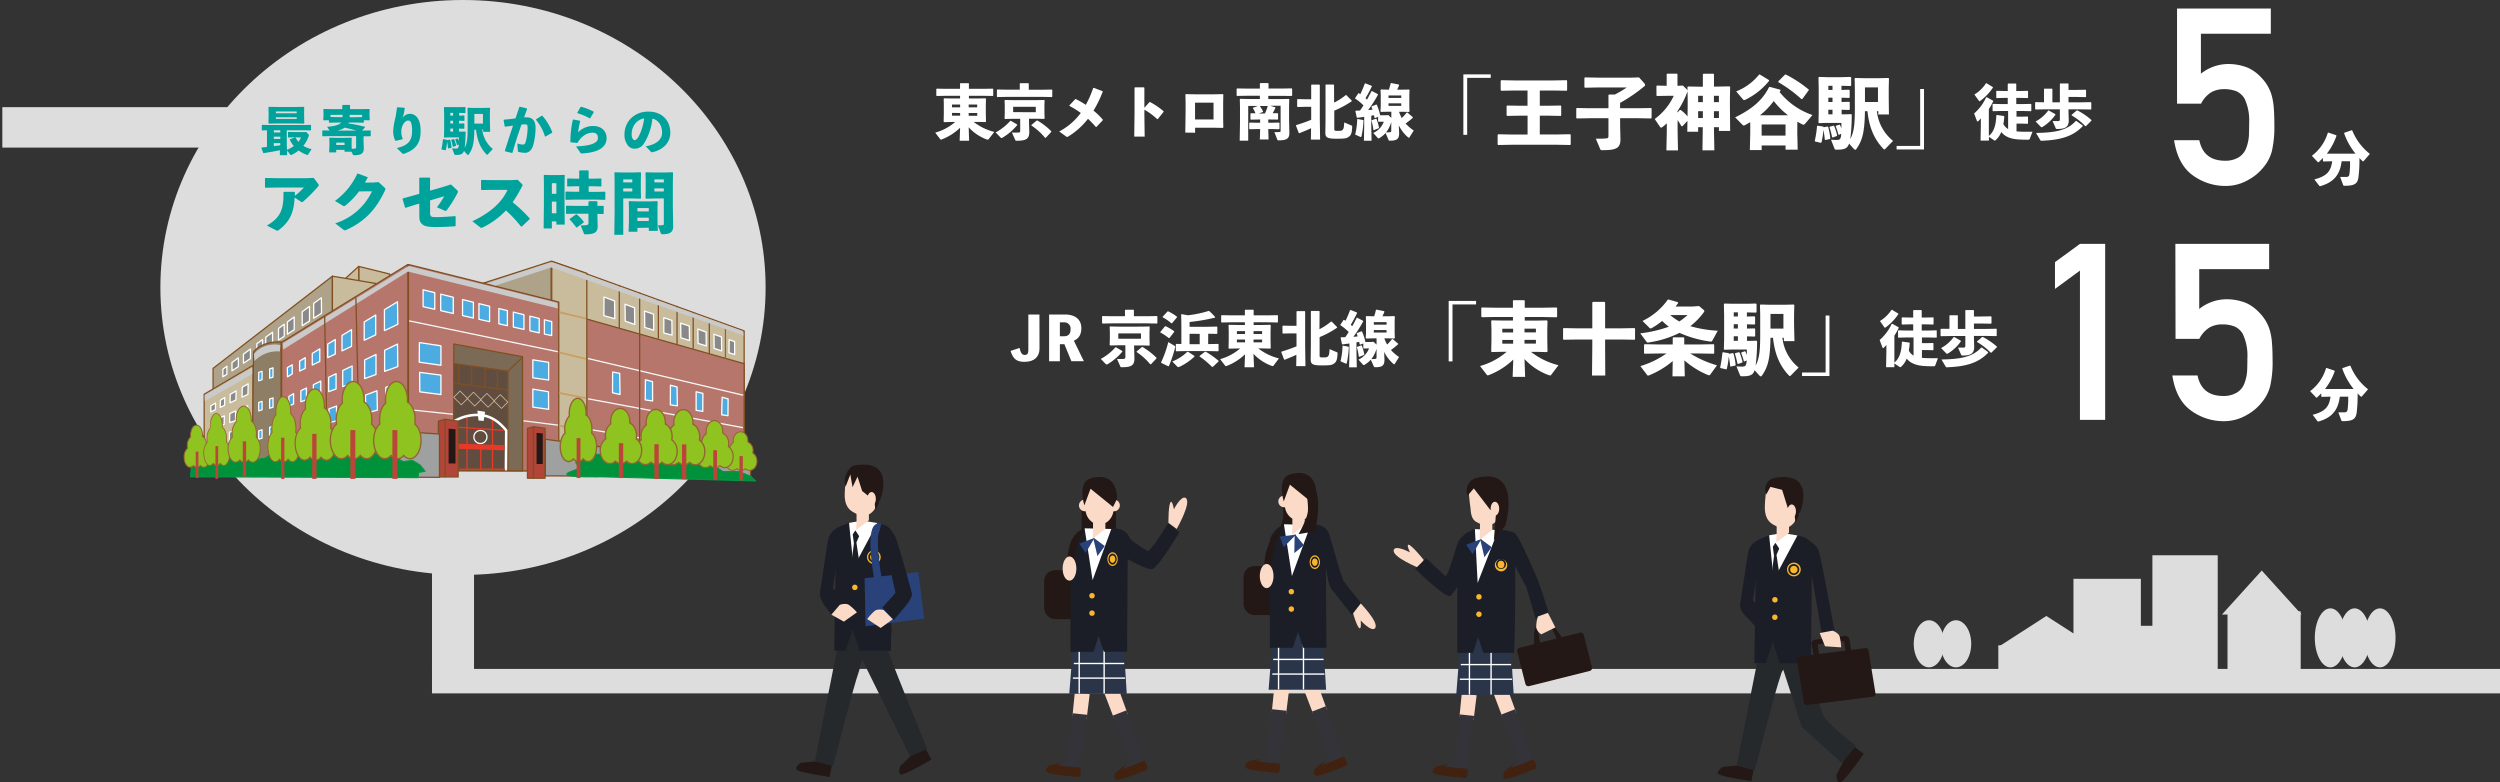 <svg xmlns="http://www.w3.org/2000/svg" width="353.26mm" height="110.53mm" viewBox="0 0 1001.36 313.31"><rect x="0" y="0" width="1001.36" height="313.31" fill="#333333" stroke="none"/><defs><style>.cls-1{fill:#ddd;}.cls-2{fill:#fff;}.cls-3{fill:#00a39b;}.cls-4{fill:#c9bc9d;}.cls-10,.cls-11,.cls-12,.cls-21,.cls-23,.cls-26,.cls-4,.cls-5,.cls-6{stroke:#804f21;}.cls-10,.cls-11,.cls-12,.cls-13,.cls-15,.cls-16,.cls-21,.cls-23,.cls-24,.cls-25,.cls-26,.cls-27,.cls-28,.cls-30,.cls-31,.cls-32,.cls-33,.cls-34,.cls-35,.cls-36,.cls-37,.cls-38,.cls-39,.cls-4,.cls-40,.cls-41,.cls-5,.cls-6,.cls-7,.cls-8,.cls-9{stroke-linecap:round;stroke-linejoin:round;}.cls-10,.cls-11,.cls-12,.cls-13,.cls-15,.cls-17,.cls-19,.cls-21,.cls-23,.cls-24,.cls-25,.cls-26,.cls-27,.cls-4,.cls-5,.cls-6,.cls-7,.cls-9{stroke-width:0.51px;}.cls-5{fill:#b7766c;}.cls-6{fill:#aea388;}.cls-35,.cls-7,.cls-8{fill:#4cace2;}.cls-13,.cls-16,.cls-35,.cls-7,.cls-8,.cls-9{stroke:#fff;}.cls-8{stroke-width:0.51px;}.cls-9{fill:#89898a;}.cls-10{fill:#7a6a56;}.cls-11{fill:#614d3f;}.cls-12{fill:#8f7e66;}.cls-13,.cls-15,.cls-16,.cls-17,.cls-18,.cls-19,.cls-25,.cls-26,.cls-27,.cls-36,.cls-50{fill:none;}.cls-14{fill:#cacacb;}.cls-15,.cls-17,.cls-18{stroke:#e83928;}.cls-16{stroke-width:1.02px;}.cls-17,.cls-18,.cls-19{stroke-miterlimit:10;}.cls-18{stroke-width:2.04px;}.cls-19,.cls-25{stroke:#f8f8f8;}.cls-20{fill:#c9a063;}.cls-21{fill:#b2443a;}.cls-22{fill:#231815;}.cls-23{fill:#9fa0a0;}.cls-24,.cls-30{fill:#00923a;stroke:#094;}.cls-27,.cls-28,.cls-31,.cls-32,.cls-33,.cls-34,.cls-37,.cls-38,.cls-39,.cls-40,.cls-41{stroke:#956235;}.cls-28,.cls-31,.cls-32,.cls-33,.cls-34,.cls-37,.cls-38,.cls-39,.cls-40,.cls-41{fill:#8fc31f;}.cls-28{stroke-width:0.38px;}.cls-29{fill:#ba4639;}.cls-30{stroke-width:0.44px;}.cls-31{stroke-width:0.55px;}.cls-32{stroke-width:0.4px;}.cls-33{stroke-width:0.48px;}.cls-34{stroke-width:0.55px;}.cls-35{stroke-width:0.49px;}.cls-36{stroke:#c9bc9d;stroke-width:0.32px;}.cls-37{stroke-width:0.41px;}.cls-38{stroke-width:0.33px;}.cls-39{stroke-width:0.38px;}.cls-40{stroke-width:0.49px;}.cls-41{stroke-width:0.55px;}.cls-42{fill:#fbdac8;}.cls-43{fill:#412210;}.cls-44{fill:#333339;}.cls-45{fill:#2a3549;}.cls-46{fill:#1b1e26;}.cls-47{fill:#2a427a;}.cls-48{fill:#f8b72e;}.cls-49{fill:#25292c;}</style></defs><title>img_number_18</title><g id="レイヤー_2" data-name="レイヤー 2"><g id="レイヤー_2-2" data-name="レイヤー 2"><rect class="cls-1" x="0.93" y="42.92" width="118.31" height="16.2"/><rect class="cls-1" x="173.03" y="267.93" width="828.33" height="9.8"/><ellipse class="cls-1" cx="185.45" cy="115.14" rx="121.21" ry="115.14"/><path class="cls-2" d="M388.17,67.51h-3.79l.19-5.21A22.11,22.11,0,0,1,377.18,67a.79.79,0,0,1-.29.07c-.12,0-.19-.07-.29-.19l-2-2.61a20.68,20.68,0,0,0,8-4.28h-1.11l-3.36.07-.16-.16.07-3.36V53.28L378,50.66l.16-.14,3.48.07h2.91V49.51h-5.35l-4,.07-.17-.17V46.77l.22-.12,3.94.07h5.35V44.61l.12-.14h3.29l.14.14v2.11h5.57l4-.07.17.17v2.59l-.17.17-4-.07h-5.57v1.08h3.34l3.31-.07.19.19-.07,2.69v3l.07,3.48-.22.16-3-.07h-1.71a22,22,0,0,0,8.26,4L396,66.88a.35.35,0,0,1-.34.17.7.7,0,0,1-.29,0A18.54,18.54,0,0,1,388,62.13ZM384.57,53h-3.26v1.12h3.26Zm-3.26,3.36v1.12h3.26V56.4Zm10.1-2.24V53H388v1.12ZM388,57.52h3.43V56.4H388Z" transform="translate(0 -11.14)"/><path class="cls-2" d="M407.42,61l0,.27a23,23,0,0,1-5.85,5,.83.83,0,0,1-.41.15.5.5,0,0,1-.36-.17l-2-2.07a21.1,21.1,0,0,0,5.88-4.65l.21,0Zm1.05-16.35.17-.19h3.27l.16.17v2.45h5.38l3.86-.07.17.17v2.66l-.17.17-3.86-.07H403.31l-3.84.07-.16-.19V47.13l.19-.14,3.81.07h5.16Zm3.7,15.75.1,3.58c0,2.83-1.3,3.53-5,3.53-.48,0-.5,0-.62-.29l-1.34-3a24.62,24.62,0,0,0,2.68,0c.51,0,.65-.19.65-.76V58.72h-2.73l-3.36.08-.17-.17.07-2.28v-3l-.07-2,.17-.17,3.48.07h8.88l3.33-.07.17.17-.07,2.09v2.76l.07,2.4-.17.17-3.09-.08h-3Zm2.71-4.32V53.92h-9.07v2.14Zm4,10.25-.29,0a24.78,24.78,0,0,0-5.48-4.93v-.19l2.14-1.8.29,0a27.69,27.69,0,0,1,5.54,4.29l0,.27Z" transform="translate(0 -11.14)"/><path class="cls-2" d="M430.84,50.78a39.65,39.65,0,0,1,4.08,2.35,41.24,41.24,0,0,0,2.95-6.74l.2-.07,3.55,1.34.07.19A44.66,44.66,0,0,1,438,55.44a30.16,30.16,0,0,1,3.72,3.6l0,.26L439.15,62h-.22a42.5,42.5,0,0,0-3.14-3.28,29.47,29.47,0,0,1-8,7.15.74.74,0,0,1-.34.12.69.69,0,0,1-.43-.19l-2.76-2a25.63,25.63,0,0,0,8.64-7.42,38.18,38.18,0,0,0-4.54-2.83v-.22l2.26-2.42Z" transform="translate(0 -11.14)"/><path class="cls-2" d="M458.37,56.68l.12,9.17h-4.18l.12-9.21V46.29l.2-.17h3.55l.19.2v8l2.06-2.3.24,0a29.54,29.54,0,0,1,5.4,3.68l0,.24-2.33,2.9-.24,0a27.48,27.48,0,0,0-5.11-3.76Z" transform="translate(0 -11.14)"/><path class="cls-2" d="M474.76,64.25l.12-8.24v-4.1L474.81,49l.19-.16,3.53.07h7.82l3.44-.07L490,49l-.07,3.12v6.77l.07,3.29-.17.19-3.65-.07h-7.49v2Zm11.31-12h-7.4V59h7.4Z" transform="translate(0 -11.14)"/><path class="cls-2" d="M508,60.31h1.18l3.14-.07.17.16v2.33l-.17.17-3.14-.07H508v.29l.12,3.88h-3.5l.12-3.88v-.29h-1.06l-3.14.07-.17-.17V60.4l.17-.16,3.14.07h1.06V59h-.58l-3.14.07-.17-.16V56.68l.17-.16,1.85,0a11.43,11.43,0,0,0-1-2l0-.21,2-.75h-3.91V67.49h-3.41l.12-7.09V53.88l-.07-3,.17-.16,2.95.07h4.92v-1.3h-5l-4.13.07-.19-.16V46.75l.19-.19,4.13.07h5v-2l.17-.21h3.09l.2.19v2H513l4.39-.07.17.19v2.69l-.17.16L513,49.53H508v1.3h5.23l3-.07.17.16-.07,3V59l.12,5.35c0,2.35-1.08,3-4.3,3-.38,0-.43,0-.53-.29l-1.17-3c.76,0,1.63,0,1.94-.05.48,0,.55-.12.55-.53v-10h-4.2l2,.63.15.19a21.31,21.31,0,0,1-1.13,2.18l2,0,.17.16v2.24l-.17.16L508.65,59H508Zm-1.32-3.72a22,22,0,0,0,1.11-3h-3.19a12.72,12.72,0,0,1,1.29,2.16l0,.24-1.7.63Z" transform="translate(0 -11.14)"/><path class="cls-2" d="M523,53.92l-3.24.08-.19-.17V51l.19-.17,3.24.07h2.19V45.19l.16-.17h3.12l.17.17V59l.12,8.06h-3.69l.07-4.56c-1.32.63-2.64,1.18-4.71,2l-.21-.09-1.13-2.93.1-.24a62,62,0,0,0,6-2.12V53.92Zm11.38-1.68a23.91,23.91,0,0,0,4.63-3h.27l2.16,2.2,0,.24a37.72,37.72,0,0,1-7,3.77V62.8c0,.63.12.75,1.17.75,1.33,0,1.76,0,2.14-.38s.58-.87.67-3l2.93,1.25c.26.12.26.19.26.48-.07,2.14-.35,3.22-1.15,3.86-1,.82-1.58.94-5.3.94s-4.3-.62-4.3-2.42l.07-5.36V45.14L531,45h3.15l.19.21Z" transform="translate(0 -11.14)"/><path class="cls-2" d="M560.42,64.49c0,2.32-.91,3-3.63,3-.4,0-.5,0-.62-.29L555,64.41a10.84,10.84,0,0,1-2.43,2,.89.89,0,0,1-.41.17.43.43,0,0,1-.33-.19l-1.78-2a8,8,0,0,0,4.23-4.49H554l-1.87,0-.14-.19V57.93l-1.28.51-.19-.12c-.05-.34-.12-.68-.19-1-.36,0-.72.12-1.08.19v4.1l.12,5.91h-3.07l.12-5.91V57.93c-.87.15-1.78.27-2.76.39l-.22-.12-.55-2.57.17-.17c.57,0,1.15,0,1.7-.05.48-.67.94-1.37,1.37-2.06a20.42,20.42,0,0,0-3.34-2.74v-.19l1.3-1.94h.19l.58.38a42.39,42.39,0,0,0,1.8-4.25l.21-.09,2.55,1,.07.21c-.94,2-1.73,3.36-2.54,4.75a7.81,7.81,0,0,1,.6.56c.6-1.06,1.17-2.14,1.77-3.34l.22-.1,2.33,1.25.07.22A46.23,46.23,0,0,1,548,55.22c.58,0,1.15-.1,1.73-.17a11,11,0,0,0-.41-1.15l.15-.19,1.8-.7.19.07a20.4,20.4,0,0,1,1.34,4.23l1.2,0h.91l1.18-.08,1.2,1.13V55.89H556l-2.91.07-.16-.19.12-2.18V49.15l-.08-2,.17-.17,2.71.07h.46a21.1,21.1,0,0,0,.7-2.52l.19-.14,3.12.62.09.22a14,14,0,0,1-.79,1.82h2.09L564.4,47l.17.17-.07,2v4.51l.07,2.09-.19.21-2.86-.07h-1.15a15.54,15.54,0,0,0,1.1,2.5,18.41,18.41,0,0,0,2-2.23l.21,0,2.21,1.9v.24A26.14,26.14,0,0,1,563,60.6a17.22,17.22,0,0,0,3.26,2.81l-1.7,2.73a.3.3,0,0,1-.27.17.36.36,0,0,1-.24-.1,15.21,15.21,0,0,1-3.77-4.87ZM546,59.2l.15.17a37.48,37.48,0,0,1-.79,6.29c-.08.26-.15.36-.29.36a.63.63,0,0,1-.27-.07l-2-.91a27.49,27.49,0,0,0,.82-6.12l.14-.12Zm5.16-.52.2.09a21,21,0,0,1,1,3.51l-.09.21-2,.8-.16-.12a22.32,22.32,0,0,0-.77-3.73l.12-.16Zm6.1,1.32a11.62,11.62,0,0,1-2.09,4.17,10.79,10.79,0,0,0,1.44-.07c.51,0,.65-.19.65-.77Zm-1.1-9.63h5.11v-1h-5.11Zm5.11,3.17v-1h-5.11v1Z" transform="translate(0 -11.14)"/><path class="cls-2" d="M597.11,40.93v1.4h-9.44V65.15h-1.53V40.93Z" transform="translate(0 -11.14)"/><path class="cls-2" d="M616.76,53.5h3.07l5.28-.09.22.22v3.71l-.22.23-5.28-.1h-3.07V65h6.88l5.28-.1.22.23V69l-.22.22-5.28-.1H605.4l-5.31.1-.22-.22V65.15l.22-.23,5.31.1h6.46V57.47H609l-5.31.1-.23-.23V53.63l.23-.22,5.31.09h2.84V47.39h-5.21l-5.31.1-.23-.23V43.49l.23-.23,5.31.1H622.2l5.28-.1.22.23v3.77l-.22.23-5.28-.1h-5.44Z" transform="translate(0 -11.14)"/><path class="cls-2" d="M644.25,49.25l.25-.26h2.31a35.53,35.53,0,0,0,4.77-2.82H640.15l-5.31.1-.22-.22V42.37l.22-.23,5.31.1h13.41l2.94-.1,2.15,2.4a1,1,0,0,1,.29.67.45.45,0,0,1-.16.36,61.93,61.93,0,0,1-9.86,6.78v2.14H656l5.31-.09.23.22v3.75l-.23.22-5.31-.1h-7.07v2.37l.13,6.18c0,3.58-2,4.25-7.23,4.25-.64,0-.71-.06-.84-.35l-1.79-4.25c2,0,3.07,0,4.19-.13.68-.07.87-.23.87-1V58.49h-7.36l-5.31.1-.23-.22V54.62l.23-.22,5.31.09h7.36Z" transform="translate(0 -11.14)"/><path class="cls-2" d="M686.68,71.36h-4.77l.13-9.28h-1.86V63.9h-4.35l.07-4.35-2,2.14-.42,0a25.44,25.44,0,0,0-1.53-2.43v4.26l.16,7.87h-4.64l.16-7.87v-3A18.9,18.9,0,0,1,665.91,62a1,1,0,0,1-.54.26.57.57,0,0,1-.45-.29l-2.14-3.17a24.1,24.1,0,0,0,7.64-9.28h-2.84l-3.91.07-.19-.26V45.6l.19-.19,3.91.09V40.86l.22-.22h3.91l.19.25V45.5h.16l2-.09L675.7,47a.84.84,0,0,1,.23.57,1,1,0,0,1-.1.45,36.16,36.16,0,0,1-3.93,7.65v.54l.92-1,.39,0a14.17,14.17,0,0,1,2.72,2.56l.06-4v-3.1L675.9,46l.19-.22,4.8.09h1.18V40.93l.22-.26h4l.23.22v4.93H688l4.77-.09L693,46l-.09,4.8v2.62L693,63.58H688.5v-1.5h-2ZM682.07,49.5h-1.89v2.56h1.89Zm0,6.18h-1.89V58.4h1.89Zm6.43-3.62V49.5h-2v2.56Zm0,6.34V55.68h-2V58.4Z" transform="translate(0 -11.14)"/><path class="cls-2" d="M719.89,64.32l.16,6.78h-4.86V69.41h-9.57v1.85h-4.73l.16-6.85V60.06c-.64.39-1.28.74-1.95,1.12a1.62,1.62,0,0,1-.61.23c-.23,0-.42-.13-.7-.42L695,58.14c6.78-3.29,11.07-7,13.57-12.09l.35-.1,4.16,1.12.09.32c-.12.22-.22.42-.35.64a28.63,28.63,0,0,0,13.15,9.18l-2.81,3.33c-.32.39-.55.55-.8.55a1.22,1.22,0,0,1-.58-.2c-.64-.32-1.25-.67-1.86-1ZM708.54,43.2l.06.32A27.55,27.55,0,0,1,699,51.13a1,1,0,0,1-.41.1.55.55,0,0,1-.45-.26l-2.72-3.23A22,22,0,0,0,704.6,41l.32,0Zm7.64,14.11a30.87,30.87,0,0,1-5.72-5.7,29.75,29.75,0,0,1-5.51,5.7Zm-1,8.13V61h-9.57v4.45Zm9.35-18.24-2.63,3.61h-.38a53.23,53.23,0,0,0-9.22-6.75v-.35L715,41l.32,0a49.26,49.26,0,0,1,9.15,6Z" transform="translate(0 -11.14)"/><path class="cls-2" d="M732,61.82l.26.16a27.41,27.41,0,0,1,.86,4.58l-.13.25-1.85.42-.23-.19c-.13-1.28-.29-2.63-.54-3.91a30.9,30.9,0,0,1-.8,5.06l-.26.16L727,67.8l-.1-.25a42.13,42.13,0,0,0,.9-5.89l.26-.19,2.27.38.12.26Zm5.66-4.89h1l2.85-.07.19.19a74.89,74.89,0,0,1-.57,9.73c1.44-2.66,1.82-5.66,1.82-12.19V46.3l-.09-3.71.22-.22,3.78.09h5.69l3.84-.09.23.22-.1,3.71v3.94L756.6,57h-4.26V55.68h-.57a17.74,17.74,0,0,0,6.49,11.9l-3.13,3.2a.61.61,0,0,1-.39.22.41.41,0,0,1-.28-.16c-4.17-4.28-5.83-9.4-6.47-15.16h-1c-.13,8.32-1,11.71-3.45,15.16-.16.2-.29.29-.42.29s-.42-.16-.7-.48l-1.8-2a3.88,3.88,0,0,1-.64,1.28c-.6.67-1.47,1.15-3.87,1.15h-.67a.56.56,0,0,1-.64-.42L733.4,67.1c.9.07,1.92.1,2.21.1.8,0,1.21-.13,1.47-.48a4.11,4.11,0,0,0,.38-2l-.83.42-.29-.1a19.29,19.29,0,0,0-1.05-3.26l.13-.26,1.31-.48.25.13a9.21,9.21,0,0,1,.58,1.44c0-.64,0-1.37,0-2.24h-6.14l-2.82.1-.22-.23.09-4.06V46.85l-.09-4.64.22-.26,3.14.1h5.85l3.59-.1.29.19v3.27l-.26.19-3.62-.1v1.67l3-.1.29.19v2.91l-.26.2-3-.1V52l3-.1.29.19V55l-.26.19-3-.1ZM734,45.5h-1.67v1.67H734Zm-1.67,4.77V52H734V50.27Zm0,4.83v1.83H734V55.1Zm2.08,6.37.26.16a21.31,21.31,0,0,1,1.18,3.74l-.12.26-1.67.58-.25-.17a25,25,0,0,0-1-3.87l.1-.28ZM752.21,52V46.14H747V52Z" transform="translate(0 -11.14)"/><path class="cls-2" d="M759.67,71V69.6h9.44V46.78h1.54V71Z" transform="translate(0 -11.14)"/><path class="cls-2" d="M802.8,57.79a24.16,24.16,0,0,1-.36,3.05,5.25,5.25,0,0,0,1.9,2V55.6h-2.91l-3.14.08-.17-.15V52.89l.15-.14,3.16.07h2.76V50.35h-1.32l-3.12.07-.16-.14V47.66l.14-.14,3.14.07h1.32V44.78l.17-.19h3.07l.17.16v2.84H809l3.17-.07.15.12V50.3l-.15.12L809,50.35H807.6v2.47h2.71l3.17-.07.15.12v2.69l-.15.12-3.17-.08H807.7v2.28h1.8l2.62-.07.19.15v2.61l-.12.15-2.69-.08h-1.8v3.12a36.32,36.32,0,0,0,3.67.15c.82,0,1.73,0,2.74,0L813,66.76c-.12.32-.34.34-.72.34-4.56,0-6.56-.26-8.55-1.3A6.52,6.52,0,0,1,801.6,64a8.77,8.77,0,0,1-2.28,3.31.36.36,0,0,1-.29.12.7.7,0,0,1-.38-.14l-2-1.35v1.52H793.3l.12-6.2V58.53a9.8,9.8,0,0,1-1,1.11.62.62,0,0,1-.31.14c-.15,0-.24-.1-.29-.26l-1.1-2.93a18.94,18.94,0,0,0,4.84-6.51l.24,0,2.5,1.39.07.22a24.2,24.2,0,0,1-1.75,3.14V65.57c1.94-1.52,2.86-4.13,3-8.24l.19-.14,2.83.41Zm-7.1-13.32L798.19,46l.08.22a21.13,21.13,0,0,1-5.09,5.32.53.53,0,0,1-.29.15c-.1,0-.19-.1-.31-.27L790.83,49a14.47,14.47,0,0,0,4.63-4.49Z" transform="translate(0 -11.14)"/><path class="cls-2" d="M828.53,55.8l.1,3.57c0,2.71-1.54,3.43-4.61,3.43-.41,0-.51-.07-.65-.38l-1.22-2.78c1.12,0,1.87,0,2.28,0s.64-.19.64-.77V54.93h-5.64l-4.1.07-.17-.16V52.17l.22-.12,3.33.05V46.79l.12-.14h3.1l.14.14v5.33h3V44.71l.12-.15h3.2l.14.15v2.45h2.86l4-.08.17.17v2.62l-.17.17-4-.08h-2.86v2.16h4.85l4.1-.07.17.17v2.62l-.17.16-4.1-.07h-4.85Zm-5.26,1.08,0,.26a17.47,17.47,0,0,1-5.09,4.8.89.89,0,0,1-.41.17.54.54,0,0,1-.36-.19l-2.06-2.12a14.75,14.75,0,0,0,5.06-4.41l.22,0Zm-7.75,7.51c7.06-.12,12.43-.84,15.91-4.8l.27,0,2.52,1.85,0,.24c-4.15,4.44-9.72,5.57-16.44,5.84a.51.51,0,0,1-.58-.29Zm20-2.74-.29,0a24.93,24.93,0,0,0-5.47-4.3v-.19l2.06-1.8.27,0a27.71,27.71,0,0,1,5.62,3.84l0,.26Z" transform="translate(0 -11.14)"/><rect class="cls-1" x="830.51" y="231.84" width="27" height="36.19"/><rect class="cls-1" x="800.42" y="258.48" width="33.99" height="9.61"/><rect class="cls-1" x="849.02" y="250.66" width="25.46" height="17.37"/><rect class="cls-1" x="862.13" y="222.41" width="26.16" height="45.62"/><rect class="cls-1" x="892.22" y="244.87" width="29.31" height="23.16"/><polygon class="cls-1" points="905.93 228.52 889.99 246.14 921.87 246.14 905.93 228.52"/><polygon class="cls-1" points="819.65 246.72 800.32 259.17 838.98 259.17 819.65 246.72"/><ellipse class="cls-1" cx="933.42" cy="255.49" rx="6.24" ry="11.82"/><ellipse class="cls-1" cx="943.13" cy="255.49" rx="6.24" ry="11.82"/><ellipse class="cls-1" cx="953.28" cy="255.49" rx="6.24" ry="11.82"/><ellipse class="cls-1" cx="783.45" cy="257.87" rx="6.11" ry="9.44"/><ellipse class="cls-1" cx="772.65" cy="257.87" rx="6.11" ry="9.44"/><path class="cls-3" d="M105,63.37l-.14-.12v-2l.12-.1,2.56.06H122l2.46-.06.13.1v2l-.15.14L122,63.31h-7.13V68.1l.06,3.06a13.69,13.69,0,0,0,2.75-1.53,11,11,0,0,1-1.6-2.5l.07-.19,2-.8h-.27l-2.38.07-.14,0v-2.1l.12-.13,2.29.06h4.07l.76-.06.88.88a.57.57,0,0,1,.23.44,1.62,1.62,0,0,1-.08.38,11.87,11.87,0,0,1-2.14,3.89,13.11,13.11,0,0,0,3.31,1.32L123.45,73c-.08.15-.15.21-.27.21a.69.69,0,0,1-.25-.06,11.91,11.91,0,0,1-3.32-1.73,13,13,0,0,1-2.71,1.7.82.82,0,0,1-.36.13c-.14,0-.21-.1-.35-.29L115,71.48l0,1.82h-2.9l0-2c-1.84.4-3.9.76-6.5,1.18l-.17-.07-.74-2,.15-.19c.71-.06,1.41-.15,2.1-.23V63.33Zm16.82-5.85.06,3-.19.14-2.87-.06h-8l-3.15.06-.15-.14.07-2.88V56.55l-.07-2.5.15-.12,3.25.06h7.67l3.11-.06.16.16-.06,2.56Zm-12.14,5.79v.88h2.59v-.88Zm0,2.58v.89h2.59v-.89Zm0,3.78c.87-.1,1.71-.21,2.57-.35l0-.84h-2.59Zm9.16-13.88h-8.34v.72h8.34Zm-8.34,3h8.34v-.69h-8.34Zm7.88,7.48a9.83,9.83,0,0,0,1.17,1.68,7.43,7.43,0,0,0,1-1.77h-2.33Z" transform="translate(0 -11.14)"/><path class="cls-3" d="M135.38,60.22l-3.48.07-.15-.15V59.3h-2.27l.11-2.31v-.38l-.07-1.68.15-.14,3.49.06h3.94V53.32l.15-.15h2.81l.15.15v1.53h4.22l3.46-.06.17.14-.06,1.6V57l.1,2.31h-2.35v.84l-.14.15-3.47-.07h-2.41a3.88,3.88,0,0,1-.15.36,56.84,56.84,0,0,1,6.63,1.34l0,.21-1.16,1.31,3.3-.07.14.15v2.06l-.14.14-2.73,0v2.1l.1,2.59c0,2-.75,2.89-3.82,2.89-.42,0-.44,0-.54-.25l-.59-1.15H138v-.74h-3.32v1h-2.84l.11-2.62V68.24l-.06-1.8.12-.15,3.15.07h2.46l3.13-.07.14.15-.06,1.8v1.31l.06,1.19c.57,0,.91-.06,1.18-.08.44,0,.57-.17.57-.67V65.66h-9.91l-3.49.06-.15-.14V63.52l.15-.15,2.75.05L131,61.92c2.77-.21,4.64-.63,5.59-1.61l.08-.09Zm-3-3.06V58l3,.06h1.83c0-.23,0-.46,0-.71v-.23ZM138,68.27h-3.32v.94H138Zm4.74-4.83c-1.53-.44-3.09-.82-4.66-1.18a7.56,7.56,0,0,1-3,1.18Zm-2.69-5.34h2.06l2.94-.06v-.88h-5Z" transform="translate(0 -11.14)"/><path class="cls-3" d="M159.13,54.11l2.84.19.14.17c-.12,1-.21,1.45-.33,2.06s-.32,1.07-.55,1.85a3.55,3.55,0,0,1,6,0c.91,1.26,1.24,3,1.24,5.31,0,4.35-1.59,7.33-6.55,9a1.87,1.87,0,0,1-.4.08.55.55,0,0,1-.39-.19l-2.17-2.12c4.94-1.22,6.09-3.23,6.09-7a9.06,9.06,0,0,0-.4-3.19,1.19,1.19,0,0,0-1.26-.84c-.79,0-1.8,1.07-2.2,2.12a6,6,0,0,0-.44,2.56,7.45,7.45,0,0,0,.54,2.6l-.1.21-2.65.63-.21-.08a8.41,8.41,0,0,1-.84-3.65,24,24,0,0,1,.8-5.17,35.27,35.27,0,0,0,.69-4.41Z" transform="translate(0 -11.14)"/><path class="cls-3" d="M180.15,67.07l.17.1a18.5,18.5,0,0,1,.57,3l-.09.16-1.21.28-.15-.13a25,25,0,0,0-.36-2.56,19.86,19.86,0,0,1-.52,3.32l-.17.1L176.88,71l-.06-.17A27.7,27.7,0,0,0,177.4,67l.17-.12,1.49.25.09.17Zm3.72-3.21h.63l1.87,0,.12.13a49.35,49.35,0,0,1-.37,6.38c.94-1.74,1.19-3.71,1.19-8V56.89l-.06-2.44.15-.15,2.48.07h3.73l2.52-.07.15.15-.06,2.44v2.58l.1,4.45h-2.79V63h-.38a11.68,11.68,0,0,0,4.26,7.81L195.35,73a.38.38,0,0,1-.25.14.32.32,0,0,1-.19-.1c-2.73-2.81-3.82-6.17-4.24-9.95H190c-.08,5.46-.67,7.68-2.26,9.95-.11.13-.19.19-.28.19s-.27-.11-.46-.32l-1.18-1.32a2.41,2.41,0,0,1-.42.84c-.39.44-1,.76-2.54.76h-.44a.37.37,0,0,1-.42-.28l-.94-2.33c.59,0,1.26.07,1.45.07.52,0,.79-.09,1-.32a2.6,2.6,0,0,0,.25-1.3l-.54.27-.19-.06a12.87,12.87,0,0,0-.69-2.14l.08-.17.86-.32.17.09a6.59,6.59,0,0,1,.38.94c0-.42,0-.9,0-1.47h-4l-1.85.07-.15-.15.07-2.67V57.24l-.07-3L178,54l2.06.06h3.84l2.35-.06.19.13V56.3l-.17.12-2.37-.06v1.09l1.95-.06.19.13v1.91l-.17.12-2-.06v1.13l1.95-.06.19.13V62.6l-.17.12-2-.06Zm-2.39-7.5h-1.1v1.09h1.1Zm-1.1,3.13v1.13h1.1V59.49Zm0,3.17v1.2h1.1v-1.2Zm1.37,4.18.17.1a14.14,14.14,0,0,1,.77,2.46l-.08.17-1.09.38-.17-.11a16.78,16.78,0,0,0-.63-2.54l.06-.19Zm11.69-6.2V56.78H190v3.86Z" transform="translate(0 -11.14)"/><path class="cls-3" d="M202.22,71.52c1.14-3.65,2.19-6.84,3.26-10.06-1,.15-2.1.3-3.15.42l-.17-.12-.46-2.54.13-.15c1.65-.13,3.21-.32,4.66-.53.5-1.44,1-2.93,1.53-4.55l.21-.11,2.83.7.07.23c-.44,1.19-.84,2.31-1.2,3.34.42,0,.82,0,1.22,0,1.74,0,3.38,1.07,3.36,4.14a25,25,0,0,1-1,7.18c-.75,2.37-2.14,2.88-3.25,2.88a10,10,0,0,1-2.58-.38c-.15,0-.21-.09-.24-.38l-.25-3a7.41,7.41,0,0,0,2.1.46c.67,0,1-.12,1.28-1.11a23,23,0,0,0,.76-5.48c0-1.26-.15-1.51-1.07-1.51-.38,0-.86,0-1.39.08-1.4,4-2.45,7.24-3.61,11.32l-.23.06-2.77-.69ZM214.74,58.9,217,57.49h.21a21,21,0,0,1,4,6.62l-.09.21-2.62,1.51-.19,0a19.85,19.85,0,0,0-3.61-6.68Z" transform="translate(0 -11.14)"/><path class="cls-3" d="M229.65,59l2.62.5.13.19a29.58,29.58,0,0,0-.84,4.47,8.25,8.25,0,0,1,6-2.56c3.5,0,5.41,2.18,5.41,4.83,0,4.09-4,5.86-9.82,6.17-.38,0-.51,0-.68-.27l-1.74-2.56c5.63-.17,8.76-1.28,8.76-3.3,0-1.26-.44-2.18-2.19-2.18s-4.22,1-5.92,4l-.21.1-2.56-.23-.15-.19a41.14,41.14,0,0,1,1-8.92Zm1.57-2.71L232.53,54l.21-.11a23.55,23.55,0,0,1,5.08,2l0,.21-1.43,2.45-.21,0a22.13,22.13,0,0,0-4.93-2.09Z" transform="translate(0 -11.14)"/><path class="cls-3" d="M258.65,69.74c4.51-.76,6.55-2.92,6.55-5.44,0-3.19-1.76-5.21-3.9-5.65a22.74,22.74,0,0,1-3.24,9.78,4.38,4.38,0,0,1-3.94,2.27,3.37,3.37,0,0,1-3-1.87,6.71,6.71,0,0,1-1-3.8c0-5.08,3.8-9.19,9.57-9.19s8.8,3.84,8.8,8.5c0,3.82-2.69,6.72-7.14,7.77a.68.68,0,0,1-.67-.21ZM253,65a3.13,3.13,0,0,0,.36,1.6c.23.42.53.69.86.69s1.09-.48,1.66-1.62A21,21,0,0,0,258,58.57C254.91,59.09,253,61.8,253,65Z" transform="translate(0 -11.14)"/><path class="cls-3" d="M118.12,88.15c0,.43,0,1,0,1.41a28.22,28.22,0,0,0,3.59-3.3H111l-4.67.08-.19-.21V82.59l.24-.16,4.56.08h12l2.7-.13,1.89,2.53a.77.77,0,0,1,.14.38.76.76,0,0,1-.22.51,60.16,60.16,0,0,1-5.94,6c-.43.38-.56.38-1,.11L118,90.28c-.27,5.81-1.81,9.64-6.45,13.07a.85.85,0,0,1-.49.19,1.27,1.27,0,0,1-.59-.22l-3.59-1.83c5.64-3.24,6.77-6.7,6.66-13.31l.19-.22h4.16Z" transform="translate(0 -11.14)"/><path class="cls-3" d="M143.82,87.8a31.76,31.76,0,0,1-5.37,5.59,1.2,1.2,0,0,1-.65.32,1,1,0,0,1-.43-.16l-3.21-1.94a27.29,27.29,0,0,0,8.93-10.88l.25-.08,3.86,1.43.05.27c-.35.67-.7,1.29-1.1,1.94l3.45-.05,2.05-.16L154,86.26c.24.22.38.38.38.57a1.6,1.6,0,0,1-.16.54c-3.4,7.31-7.78,12.31-15.44,15.82a2.39,2.39,0,0,1-.71.21.67.67,0,0,1-.45-.21l-3.35-2.59A24.42,24.42,0,0,0,149,87.77Z" transform="translate(0 -11.14)"/><path class="cls-3" d="M167.94,82.51l.16-.22h4l.18.22-.05,5,5.72-1.65L180.6,85,183,87.23c.29.27.43.44.43.65a1.43,1.43,0,0,1-.19.6A45.85,45.85,0,0,1,179,95.25c-.35.43-.49.46-1,.22l-3-1.3a38.29,38.29,0,0,0,2.94-4.42l-5.67,1.67,0,4.8a2.24,2.24,0,0,0,.27,1.43c.3.38.86.46,2.27.46,2,0,4.29-.16,7.47-.4l.22.13,0,3.7-.14.22c-2.48.19-5,.32-7.37.32-3.07,0-5.15-.11-6.31-1.57-.76-.91-.73-2.13-.73-3.91l0-3.91-2,.56-3.4,1.11-.3-.08-1-3.4.11-.27,3.64-1,2.94-.84Z" transform="translate(0 -11.14)"/><path class="cls-3" d="M208.65,101.84a49,49,0,0,0-6-6.4,32.12,32.12,0,0,1-9.26,6.78,1.46,1.46,0,0,1-.6.18.8.8,0,0,1-.43-.18l-3.18-2.46c6.2-2.89,11.63-7,14.11-12.58h-6.42l-4,.08-.19-.21V83.37l.24-.16,4.05.08h7.64l2.75-.13L209,84.78c.19.19.3.32.3.48a1.49,1.49,0,0,1-.25.65,55.3,55.3,0,0,1-3.72,6.24,56.91,56.91,0,0,1,6.83,6.45l0,.3-3.18,3Z" transform="translate(0 -11.14)"/><path class="cls-3" d="M221.05,99.81v2.84h-3.3l.11-9.64V84.89l-.05-3.51.13-.19,2.48.08h2.84l2.75-.08.19.19-.08,3.51v8l.08,8.2h-3.35V99.81Zm1.8-15.3h-1.8v4.26h1.8Zm0,7.37h-1.8v4.69h1.8ZM232,85.75h-1.37l-3.27.08-.19-.13V82.81l.16-.19,3.3.08H232V79.6l.19-.22h3.4l.19.19V82.7h1.68l3.21-.08.22.16v2.89l-.14.16-3.29-.08h-1.68V88H239l3.3-.08.16.13V91l-.19.19L239,91.09h-8.8l-3.53.09L226.5,91V88l.16-.13,3.56.08H232ZM235.7,92l.22-.27h3.13l.24.24V93.6l2.35,0,.16.14v2.94l-.19.19-2.32-.06v1.46l.11,3.4c0,2.43-1.08,3.32-4.83,3.32-.54,0-.59,0-.7-.32l-1.3-3.27c1.27,0,2,0,2.4-.11s.73-.19.73-.83V96.74h-5.26l-3.54.08-.19-.16v-3l.17-.14,3.56.08h5.26Zm-5,5H231a15.59,15.59,0,0,1,2.83,3l0,.25-2.78,2-.24,0a21.13,21.13,0,0,0-2.65-3.18l.06-.25Z" transform="translate(0 -11.14)"/><path class="cls-3" d="M253.71,80.22l2.87-.08.18.18-.08,3.08v4.08l.08,3-.21.24-2.86-.08h-4.05v14.55h-3.59l.13-9.18V83.91l-.08-3.59.16-.18,2.89.08Zm-.45,4V83h-3.62v1.16Zm-3.62,3.62h3.62V86.61h-3.62Zm5.67,14.58v1.54h-3.54l.14-4V94.36l-.08-2.46.18-.19,3.08.09h5.21l2.94-.09.19.19-.08,2.46v5.26l.14,4h-3.62v-1.27Zm4.56-7.94h-4.56v1.32h4.56Zm0,3.83h-4.56v1.35h4.56Zm1.75-7.66-2.86.08-.21-.24.08-3V83.4l-.08-3.08.19-.18,2.86.08h4.94l2.88-.08.17.18-.08,3.59V94.12l.13,7.72c0,2.4-1.51,3.13-4.21,3.13-.54,0-.65-.14-.76-.41l-1.16-3.15a18.75,18.75,0,0,0,2-.11c.32-.06.38-.16.38-.81V90.61Zm4.27-6.43V83h-3.78v1.16Zm-3.78,3.62h3.78V86.61h-3.78Z" transform="translate(0 -11.14)"/><path class="cls-2" d="M416.37,150.74c0,3.36-2.13,5.33-6,5.33-3.15,0-4.56-1.1-5.6-4.37l3.61-1.2c.43,2,1,2.81,2.08,2.81s1.44-.62,1.44-2.06V137.11h4.44Z" transform="translate(0 -11.14)"/><path class="cls-2" d="M429.14,155.83,426.33,149h-1.8v6.84h-4.32V137.11h6.32c3.86,0,6.6,1.75,6.6,5.49,0,2.67-1.16,4.23-3,5l4,8.21Zm-4.61-10h1.54c1.7,0,2.73-.75,2.73-2.74a2.49,2.49,0,0,0-2.73-2.83h-1.54Z" transform="translate(0 -11.14)"/><path class="cls-2" d="M449.54,151.73l0,.26a23.1,23.1,0,0,1-5.86,5,.9.9,0,0,1-.41.14.5.5,0,0,1-.36-.17l-2-2.06a21.12,21.12,0,0,0,5.88-4.66l.21,0Zm1.06-16.35.17-.19H454l.17.17v2.44h5.37l3.87-.07.17.17v2.66l-.17.17-3.87-.07H445.44l-3.84.07-.17-.19v-2.66l.19-.15,3.82.07h5.16Zm3.69,15.75.1,3.57c0,2.83-1.3,3.53-5,3.53-.48,0-.51,0-.63-.29l-1.34-3c1.13,0,2.28,0,2.69-.05s.65-.19.65-.77v-4.68H448l-3.36.07-.17-.17.07-2.28v-3l-.07-2,.17-.16,3.48.07H457l3.34-.07.16.16-.07,2.09V147l.07,2.4-.16.17-3.1-.07h-3Zm2.72-4.32v-2.14h-9.08v2.14Zm4,10.24-.29,0a24.91,24.91,0,0,0-5.47-4.92v-.19l2.13-1.8.29,0a28.47,28.47,0,0,1,5.55,4.3l0,.26Z" transform="translate(0 -11.14)"/><path class="cls-2" d="M468.45,146.49l-.28.08a22,22,0,0,0-3.37-2.24l-.07-.19,1.87-2.28.29-.07a21.59,21.59,0,0,1,3.39,2l.07.24Zm-3.38,9.77a42.68,42.68,0,0,0,2.88-8.11l2.54,1.51a.49.49,0,0,1,.22.58,50.91,50.91,0,0,1-2.5,7.49l-.24.14-2.81-1.37Zm4.37-15.65-.29,0a17.41,17.41,0,0,0-3.43-2.38l-.05-.19,2-2.18.29,0a20.76,20.76,0,0,1,3.45,2.11l.05.24Zm9,13.35a22.22,22.22,0,0,1-6.1,4.13.81.81,0,0,1-.38.09.54.54,0,0,1-.41-.19l-2-2.06a17.94,17.94,0,0,0,6-3.87l.27-.05,2.59,1.68Zm5.49-5h.24l3.8-.07.12.17v2.64l-.17.14-3.75-.07h-9.33l-3.7.07-.17-.17V149l.22-.12,2,.05v-7.8l-.08-4,.17-.17,2.5.46a42.37,42.37,0,0,0,8.28-1.73h.24a21.29,21.29,0,0,1,2.4,2.43l0,.23a73.8,73.8,0,0,1-10.22,1.76v1.92h7.15l3.79-.08.17.17v2.59l-.17.17-3.48-.07Zm-7.46-4.13V149h4.06v-4.13Zm9.31,13.27-.31,0a33.07,33.07,0,0,0-5-4.18l0-.21,2.19-1.71h.29a37,37,0,0,1,5.16,3.67l0,.24Z" transform="translate(0 -11.14)"/><path class="cls-2" d="M502.29,158.25H498.5l.19-5.2a21.92,21.92,0,0,1-7.39,4.68,1.07,1.07,0,0,1-.29.07c-.12,0-.19-.07-.29-.19l-2-2.62a20.69,20.69,0,0,0,8-4.27h-1.1l-3.36.07-.17-.17.07-3.36V144l-.07-2.61.17-.15,3.48.07h2.9v-1.08h-5.35l-4,.08-.16-.17v-2.64l.21-.12,3.94.07h5.35v-2.11l.12-.15H502l.14.15v2.11h5.57l4-.07.16.16v2.6l-.16.17-4-.08h-5.57v1.08h3.34l3.31-.07.19.19-.07,2.69v3l.07,3.48-.21.17-3.05-.07h-1.7a21.92,21.92,0,0,0,8.25,4l-2.18,2.9a.34.34,0,0,1-.34.17.7.7,0,0,1-.29-.05,18.69,18.69,0,0,1-7.39-4.87Zm-3.6-14.47h-3.26v1.13h3.26Zm-3.26,3.36v1.13h3.26v-1.13Zm10.1-2.23v-1.13H502.1v1.13Zm-3.43,3.36h3.43v-1.13H502.1Z" transform="translate(0 -11.14)"/><path class="cls-2" d="M517.12,144.67l-3.24.07-.19-.17v-2.83l.19-.17,3.24.07h2.19v-5.71l.17-.17h3.12l.17.17v13.8l.12,8.07h-3.7l.07-4.56c-1.32.62-2.64,1.17-4.7,2l-.22-.1-1.13-2.93.1-.24a61.13,61.13,0,0,0,6-2.11v-5.16ZM528.5,143a24.42,24.42,0,0,0,4.63-3.05h.27l2.16,2.21,0,.24a37.72,37.72,0,0,1-7,3.77v7.39c0,.62.12.74,1.18.74,1.32,0,1.75,0,2.13-.38s.58-.86.68-2.95l2.92,1.25c.27.12.27.19.27.48-.07,2.13-.36,3.21-1.15,3.86-1,.82-1.59.94-5.31.94s-4.29-.63-4.29-2.43l.07-5.35V135.88l.17-.19h3.14l.19.22Z" transform="translate(0 -11.14)"/><path class="cls-2" d="M554.54,155.23c0,2.33-.91,3-3.62,3-.41,0-.51-.05-.63-.29l-1.22-2.73a11.34,11.34,0,0,1-2.42,2,1,1,0,0,1-.41.17.48.48,0,0,1-.34-.2l-1.78-2a8,8,0,0,0,4.23-4.49h-.27l-1.87.05-.14-.19v-1.85l-1.27.5-.19-.12c-.05-.33-.12-.67-.2-1-.36,0-.72.12-1.08.2v4.1l.12,5.9h-3.07l.12-5.9v-3.67c-.86.14-1.78.26-2.76.38l-.22-.12-.55-2.57.17-.16c.58,0,1.15,0,1.7-.05.48-.67.94-1.37,1.37-2.07a20.72,20.72,0,0,0-3.33-2.73v-.19l1.29-1.95h.19c.2.12.39.24.58.38a40,40,0,0,0,1.8-4.24l.22-.1,2.54,1,.07.22c-.93,2-1.73,3.36-2.54,4.75a6.31,6.31,0,0,1,.6.55c.6-1.06,1.17-2.14,1.78-3.34l.21-.09,2.33,1.25.07.21a45,45,0,0,1-3.94,6.19c.58,0,1.16-.09,1.73-.16-.12-.41-.26-.8-.4-1.15l.14-.2,1.8-.69.19.07a20.34,20.34,0,0,1,1.35,4.22l1.19,0H549l1.17-.07,1.2,1.13v-2.52H550.1l-2.9.07-.17-.19.12-2.19v-4.44l-.07-2,.17-.16,2.71.07h.45a19.83,19.83,0,0,0,.7-2.52l.19-.15,3.12.63.1.21a15,15,0,0,1-.79,1.83h2.08l2.72-.07.16.16-.07,2v4.52l.07,2.08-.19.22-2.85-.07h-1.16a15.87,15.87,0,0,0,1.11,2.49,18.45,18.45,0,0,0,2-2.23l.22,0,2.2,1.89V149a25,25,0,0,1-2.9,2.33,16.87,16.87,0,0,0,3.26,2.81l-1.7,2.74a.3.3,0,0,1-.26.16.36.36,0,0,1-.24-.09,15.32,15.32,0,0,1-3.77-4.87ZM540.12,150l.14.17a36.6,36.6,0,0,1-.79,6.29c-.07.26-.15.36-.29.36a.59.59,0,0,1-.26-.08l-2-.91a27.41,27.41,0,0,0,.82-6.12l.14-.12Zm5.16-.53.19.1a21,21,0,0,1,1,3.5l-.1.22-1.94.79-.17-.12a22.4,22.4,0,0,0-.77-3.72l.12-.17Zm6.09,1.32a11.89,11.89,0,0,1-2.08,4.18,13,13,0,0,0,1.44-.07c.5,0,.64-.2.64-.77Zm-1.1-9.62h5.11v-1h-5.11Zm5.11,3.17v-1h-5.11v1Z" transform="translate(0 -11.14)"/><path class="cls-2" d="M591.23,131.67v1.41h-9.44v22.81h-1.53V131.67Z" transform="translate(0 -11.14)"/><path class="cls-2" d="M610.88,162.1h-5l.25-6.94a29.31,29.31,0,0,1-9.85,6.24,1.17,1.17,0,0,1-.39.09c-.16,0-.25-.09-.38-.25l-2.69-3.49a27.5,27.5,0,0,0,10.66-5.7H602l-4.48.1-.23-.22.1-4.48v-4.32l-.1-3.49.23-.19,4.64.09H606V138.1h-7.14l-5.31.1-.22-.22v-3.52l.28-.16,5.25.09H606v-2.81l.16-.2h4.38l.19.2v2.81h7.43l5.31-.09.22.22V138l-.22.22-5.31-.1h-7.43v1.44h4.45l4.42-.09.25.25-.09,3.59v4l.09,4.64-.29.22-4.06-.1h-2.27a29.18,29.18,0,0,0,11,5.35l-2.92,3.87a.44.44,0,0,1-.44.22,1,1,0,0,1-.39-.06,24.87,24.87,0,0,1-9.85-6.5Zm-4.8-19.29h-4.35v1.5h4.35Zm-4.35,4.48v1.5h4.35v-1.5Zm13.47-3v-1.5h-4.57v1.5Zm-4.57,4.48h4.57v-1.5h-4.57Z" transform="translate(0 -11.14)"/><path class="cls-2" d="M637.79,132.28l.23-.22h4.67l.23.22v10.37h6.46l5.31-.1.22.23V147l-.22.22-5.31-.09h-6.46v2.78l.06,11.65h-5.31l.12-11.65v-2.78h-6.17l-5.31.09-.23-.22v-4.22l.23-.23,5.31.1h6.17Z" transform="translate(0 -11.14)"/><path class="cls-2" d="M657,144.66A51.8,51.8,0,0,0,668.45,142a23.74,23.74,0,0,1-2.69-2.31,27.2,27.2,0,0,1-4.28,2.92.78.78,0,0,1-.32.09.77.77,0,0,1-.48-.25l-2.79-2.76A26.2,26.2,0,0,0,668,131.19l.32-.09,3.75,1.08.13.29c-.36.51-.71,1-1.06,1.44H678l2.56-.19,1.92,1.63a.49.49,0,0,1,.19.39,1,1,0,0,1-.23.48,27,27,0,0,1-5.4,5.56,48,48,0,0,0,11,1.83l-2.2,4a.64.64,0,0,1-.77.32,43.55,43.55,0,0,1-12.35-3.46,41,41,0,0,1-12.42,3.84c-.35.07-.51.1-.77-.25Zm13,11.11a35.23,35.23,0,0,1-9.5,5.72,1,1,0,0,1-.39.1c-.16,0-.25-.1-.38-.26l-2.69-3.55a35.84,35.84,0,0,0,10.43-5.05h-3.1l-5.63.09-.23-.22v-3.36l.23-.23,5.63.1h5.63v-2.62l.23-.23h4.16l.22.23v2.62h6.14l5.63-.1.23.23v3.36l-.23.22-5.63-.09h-3.71a41.06,41.06,0,0,0,10.69,4.73L685,161.21a.46.46,0,0,1-.44.25,1.17,1.17,0,0,1-.39-.09,33.56,33.56,0,0,1-9.5-5.89l.16,6.4h-4.93Zm-1-18.43a22.87,22.87,0,0,0,3.64,2.56,27.77,27.77,0,0,0,3.3-2.56Z" transform="translate(0 -11.14)"/><path class="cls-2" d="M694.08,152.57l.26.16a26.32,26.32,0,0,1,.86,4.57l-.12.26-1.86.41-.22-.19c-.13-1.28-.29-2.62-.55-3.9a30.75,30.75,0,0,1-.8,5.05l-.25.16-2.31-.54-.09-.26a43.52,43.52,0,0,0,.89-5.88l.26-.2,2.27.39.13.25Zm5.67-4.9h1l2.85-.06.19.19a76.28,76.28,0,0,1-.58,9.73c1.44-2.66,1.83-5.67,1.83-12.2v-8.28l-.1-3.71.22-.23,3.78.1h5.69l3.84-.1.23.23-.1,3.71V141l.16,6.79h-4.25v-1.35h-.58a17.78,17.78,0,0,0,6.5,11.91l-3.14,3.2a.66.66,0,0,1-.38.22.41.41,0,0,1-.29-.16c-4.16-4.29-5.83-9.41-6.46-15.17h-1c-.13,8.32-1,11.71-3.46,15.17-.16.19-.29.29-.42.29s-.41-.16-.7-.48l-1.79-2a3.86,3.86,0,0,1-.64,1.28c-.61.67-1.47,1.15-3.87,1.15h-.68c-.38,0-.51-.09-.64-.41l-1.44-3.55c.9.06,1.92.09,2.21.09.8,0,1.22-.13,1.47-.48a4,4,0,0,0,.39-2l-.83.41-.29-.09a20,20,0,0,0-1.06-3.27l.13-.25,1.31-.48.26.13a9.81,9.81,0,0,1,.57,1.44c0-.64,0-1.38,0-2.24h-6.15l-2.81.09-.23-.22.1-4.07v-9.34l-.1-4.64.23-.25,3.13.09h5.86l3.58-.09.29.19v3.26l-.26.19-3.61-.09v1.66l3-.09.29.19v2.91l-.26.19-3-.09v1.72l3-.09.29.19v2.91l-.26.19-3-.09Zm-3.65-11.42h-1.66v1.66h1.66ZM694.44,141v1.72h1.66V141Zm0,4.83v1.82h1.66v-1.82Zm2.08,6.36.25.17a20.19,20.19,0,0,1,1.19,3.74l-.13.25-1.67.58-.25-.16a26,26,0,0,0-1-3.87l.09-.29Zm17.82-9.43v-5.89h-5.18v5.89Z" transform="translate(0 -11.14)"/><path class="cls-2" d="M721.8,161.75v-1.41h9.44V137.53h1.53v24.22Z" transform="translate(0 -11.14)"/><path class="cls-2" d="M764.93,148.53a28.21,28.21,0,0,1-.36,3.05,5.1,5.1,0,0,0,1.89,2v-7.27h-2.9l-3.15.07-.16-.14v-2.64l.14-.15,3.17.08h2.76v-2.48H765l-3.12.08-.17-.15V138.4l.14-.14,3.15.07h1.32v-2.81l.17-.19h3.07l.17.17v2.83h1.44l3.16-.07.15.12V141l-.15.13-3.16-.08h-1.44v2.48h2.71l3.17-.08.14.12v2.69l-.14.12-3.17-.07h-2.62v2.28h1.8l2.62-.07.19.14v2.62l-.12.14-2.69-.07h-1.8v3.12c1,.1,2.16.14,3.67.14.82,0,1.73,0,2.74,0l-1.08,2.9c-.12.31-.34.34-.72.34-4.56,0-6.55-.27-8.54-1.3a6.36,6.36,0,0,1-2.16-1.78,8.85,8.85,0,0,1-2.28,3.32.42.42,0,0,1-.29.12.71.71,0,0,1-.39-.15l-2-1.34v1.51h-3.31l.12-6.19v-2.76a8.14,8.14,0,0,1-1,1.1.57.57,0,0,1-.31.15c-.14,0-.24-.1-.29-.27l-1.1-2.93a19.13,19.13,0,0,0,4.85-6.5l.24,0,2.49,1.4.08.21a24.36,24.36,0,0,1-1.76,3.15v10.75c1.95-1.51,2.86-4.13,3-8.23l.19-.15,2.84.41Zm-7.11-13.32,2.5,1.51.07.22a20.85,20.85,0,0,1-5.09,5.33.5.5,0,0,1-.29.14c-.09,0-.19-.09-.31-.26L753,139.72a14.55,14.55,0,0,0,4.63-4.48Z" transform="translate(0 -11.14)"/><path class="cls-2" d="M790.65,146.54l.1,3.58c0,2.71-1.54,3.43-4.61,3.43-.41,0-.5-.07-.65-.38l-1.22-2.79c1.13,0,1.87,0,2.28,0s.65-.19.65-.76v-3.89h-5.64l-4.11.07-.17-.17v-2.66l.22-.12,3.34,0v-5.3l.12-.14h3.09l.15.14v5.33h3v-7.42l.12-.14h3.19l.14.14v2.45h2.86l4-.07.17.17v2.61l-.17.17-4-.07h-2.86v2.16h4.85l4.11-.07.16.16v2.62l-.16.17-4.11-.07h-4.85Zm-5.25,1.08,0,.27a17.47,17.47,0,0,1-5.09,4.8.93.93,0,0,1-.41.16.54.54,0,0,1-.36-.19l-2.06-2.11a14.88,14.88,0,0,0,5.06-4.42l.22,0Zm-7.76,7.51c7.06-.12,12.44-.84,15.92-4.8l.26,0,2.52,1.85,0,.24c-4.16,4.44-9.72,5.57-16.45,5.83a.48.48,0,0,1-.57-.29Zm20-2.73-.28,0a25.48,25.48,0,0,0-5.48-4.29v-.19l2.07-1.81.26,0a28.56,28.56,0,0,1,5.62,3.84l0,.27Z" transform="translate(0 -11.14)"/><path class="cls-2" d="M872,14.55h37.56v10.1h-28v16a17.75,17.75,0,0,1,11.26-3.87,21.24,21.24,0,0,1,7.45,1.45,16.26,16.26,0,0,1,5.17,3.67,17.2,17.2,0,0,1,4.25,6.72,24,24,0,0,1,1,5.08q.29,3,.29,7.49a43.55,43.55,0,0,1-1,10.54,16.77,16.77,0,0,1-3.38,6.43,19.93,19.93,0,0,1-6,5,18,18,0,0,1-9.19,2.46,22.06,22.06,0,0,1-13.1-4.25q-6-4.35-7.49-14.07h10.1q1.65,8.11,10.11,8.22a10.38,10.38,0,0,0,5.8-1.45,7.43,7.43,0,0,0,2.9-3.68,17.15,17.15,0,0,0,1.06-4.93c.06-1.74.1-3.43.1-5.07a20.46,20.46,0,0,0-1.89-9.82,7.58,7.58,0,0,0-3.14-2.85,13.45,13.45,0,0,0-5.17-.87,10.18,10.18,0,0,0-5,1.26,11.3,11.3,0,0,0-4.06,4.54H872Z" transform="translate(0 -11.14)"/><path class="cls-2" d="M930.61,75.82l-.17-.17V74.4c-.53.56-1.06,1.08-1.63,1.61-.1.1-.17.15-.24.15s-.22-.1-.36-.27L926,73.54a17.94,17.94,0,0,0,6.38-9.19l.19-.12,3.19,1.08.1.24A24.69,24.69,0,0,1,932,72.68l2.23,0h7.08l2.16,0a27.36,27.36,0,0,1-4.55-8.16l.11-.22,2.93-1,.22.1a22.83,22.83,0,0,0,7.06,9.38l-2.43,2.81a.39.39,0,0,1-.29.19c-.07,0-.16-.07-.31-.19-.41-.39-.79-.77-1.15-1.18a54.81,54.81,0,0,1-.39,7.68c-.35,2.48-1.29,3.46-5.52,3.46-.45,0-.52-.07-.64-.38l-1.18-3.15c1.2,0,1.68,0,2.3,0,.87,0,1.28-.22,1.42-1.15a33.31,33.31,0,0,0,.24-5.14h-3.36c-.62,5-2.78,8.31-8.45,9.94a.48.48,0,0,1-.57-.19L927,83c4.82-1.29,6.57-3,7.15-7.27Z" transform="translate(0 -11.14)"/><path class="cls-2" d="M823.11,126.86V116.13l10-7.3h10.1v70.48h-10.1V119.52Z" transform="translate(0 -11.14)"/><path class="cls-2" d="M871.33,108.83h37.56v10.11h-28v15.95A17.75,17.75,0,0,1,892.11,131a21.47,21.47,0,0,1,7.45,1.45,16.28,16.28,0,0,1,5.17,3.68,17,17,0,0,1,4.25,6.72,23.8,23.8,0,0,1,1,5.07q.28,3,.29,7.49a43.55,43.55,0,0,1-1,10.54,16.77,16.77,0,0,1-3.38,6.43,19.79,19.79,0,0,1-6,5,17.84,17.84,0,0,1-9.19,2.46,22,22,0,0,1-13.1-4.25q-6-4.35-7.49-14.07h10.1q1.65,8.13,10.11,8.22a10.3,10.3,0,0,0,5.8-1.45,7.4,7.4,0,0,0,2.9-3.67,17.29,17.29,0,0,0,1.06-4.93c.06-1.74.1-3.44.1-5.08a20.39,20.39,0,0,0-1.89-9.81,7.46,7.46,0,0,0-3.14-2.85,13.44,13.44,0,0,0-5.17-.88,10.18,10.18,0,0,0-5,1.26,11.41,11.41,0,0,0-4.06,4.55h-9.52Z" transform="translate(0 -11.14)"/><path class="cls-2" d="M929.93,170.1l-.17-.17v-1.24c-.53.55-1.06,1.08-1.63,1.6-.1.1-.17.15-.24.15s-.22-.1-.36-.27l-2.23-2.35a17.94,17.94,0,0,0,6.38-9.19l.19-.12,3.19,1.08.1.24a24.69,24.69,0,0,1-3.89,7.13l2.23,0h7.08l2.17,0a27.39,27.39,0,0,1-4.56-8.16l.11-.22,2.93-1,.22.1a22.77,22.77,0,0,0,7.06,9.38l-2.43,2.81a.39.39,0,0,1-.29.19c-.07,0-.16-.07-.31-.19a16,16,0,0,1-1.15-1.18,57.11,57.11,0,0,1-.38,7.69c-.36,2.47-1.3,3.45-5.53,3.45-.45,0-.52-.07-.64-.38l-1.18-3.15c1.2,0,1.68,0,2.31,0,.86,0,1.27-.21,1.41-1.15a33.25,33.25,0,0,0,.24-5.14H937.2c-.62,5-2.78,8.31-8.45,9.94a.48.48,0,0,1-.57-.19l-1.85-2.47c4.82-1.3,6.57-3,7.15-7.28Z" transform="translate(0 -11.14)"/><rect class="cls-1" x="173.03" y="129.94" width="16.84" height="139.71"/><polygon class="cls-4" points="298.06 188.62 221 188.62 221 104.67 298.06 132.54 298.06 188.62"/><polygon class="cls-5" points="221.26 123.89 298.06 145.67 298.06 188.62 221.26 188.62 221.26 123.89"/><polygon class="cls-6" points="220.75 188.62 191.41 188.36 191.41 114.11 220.75 104.67 220.75 188.62"/><polygon class="cls-4" points="235.04 109.47 221 104.67 221 188.62 235.04 188.62 235.04 109.47"/><polygon class="cls-6" points="85.35 147.54 133.15 110.63 133.15 152.64 85.35 182.07 85.35 147.54"/><polygon class="cls-4" points="156.11 118.96 143.69 118.96 143.69 106.71 156.11 109.78 156.11 118.96"/><polygon class="cls-4" points="138.59 116.58 143.69 116.58 143.69 106.71 138.59 111.31 138.59 116.58"/><polygon class="cls-4" points="151.35 138.01 133.15 138.01 133.15 110.63 151.35 113.69 151.35 138.01"/><polygon class="cls-5" points="223.81 188.62 163.6 188.62 163.6 105.95 223.81 121 223.81 188.62"/><polygon class="cls-5" points="163.34 188.62 112.82 188.62 112.82 137.08 163.34 105.95 163.34 188.62"/><polygon class="cls-4" points="81.78 157.91 101.34 146.35 101.34 188.36 81.78 188.36 81.78 157.91"/><polygon class="cls-7" points="176.61 138.52 167.99 137.21 167.93 145.07 176.61 146.3 176.61 138.52"/><polygon class="cls-7" points="213.43 151.33 219.75 152.22 219.75 145.12 213.43 144.13 213.43 151.33"/><polygon class="cls-7" points="176.61 150.25 168.08 149.14 168.16 156.95 176.61 158.03 176.61 150.25"/><polygon class="cls-7" points="213.43 163.06 219.75 163.95 219.69 156.92 213.43 155.86 213.43 163.06"/><polygon class="cls-7" points="245.34 157.33 248.34 158.01 248.21 149.53 245.38 149.02 245.34 157.33"/><polygon class="cls-7" points="258.44 160.17 261.39 160.61 261.37 152.87 258.52 152.1 258.44 160.17"/><polygon class="cls-7" points="268.5 162.16 271.31 162.57 271.19 155 268.54 154.28 268.5 162.16"/><polygon class="cls-7" points="278.83 164.36 281.49 164.76 281.54 157.57 278.83 156.91 278.83 164.36"/><polygon class="cls-7" points="289.07 166.14 291.58 166.51 291.64 159.78 289.25 159.1 289.07 166.14"/><polygon class="cls-8" points="196.1 122.66 191.84 121.61 191.84 127.89 196.1 128.84 196.1 122.66"/><polygon class="cls-8" points="176.52 124.43 181.55 125.56 181.55 119.06 176.52 117.82 176.52 124.43"/><polygon class="cls-8" points="189.61 121.06 185.27 119.98 185.27 126.4 189.61 127.38 189.61 121.06"/><polygon class="cls-8" points="218.05 133.8 220.97 134.41 221 128.81 218.05 128.08 218.05 133.8"/><polygon class="cls-8" points="215.97 127.56 212.25 126.64 212.25 132.49 215.97 133.33 215.97 127.56"/><polygon class="cls-8" points="203.23 124.42 199.82 123.58 199.82 129.69 203.23 130.46 203.23 124.42"/><polygon class="cls-8" points="174.14 117.23 169.47 116.08 169.47 122.83 174.14 123.89 174.14 117.23"/><polygon class="cls-8" points="209.86 126.06 205.61 125.01 205.61 130.99 209.86 131.95 209.86 126.06"/><polygon class="cls-9" points="269.12 128.34 265.89 127.24 265.89 133.37 269.18 134.22 269.12 128.34"/><polygon class="cls-9" points="250.44 128.64 254.25 129.97 254.16 123.28 250.35 121.84 250.44 128.64"/><polygon class="cls-9" points="261.76 125.83 258.17 124.61 258.26 131.14 261.84 132.26 261.76 125.83"/><polygon class="cls-9" points="292 141.29 294.26 142 294.24 136.82 292.05 136.07 292 141.29"/><polygon class="cls-9" points="288.99 134.96 285.97 133.87 286.05 139.54 289.06 140.55 288.99 134.96"/><polygon class="cls-9" points="276.1 130.59 272.64 129.44 272.73 135.31 276.18 136.38 276.1 130.59"/><polygon class="cls-9" points="246.16 120.54 241.93 118.96 241.89 126.44 246.25 127.64 246.16 120.54"/><polygon class="cls-9" points="282.81 133.02 279.53 131.81 279.61 137.54 282.89 138.55 282.81 133.02"/><polygon class="cls-10" points="209.31 142.89 181.76 137.78 181.76 188.41 209.31 188.58 209.31 142.89"/><polygon class="cls-11" points="203.44 148.64 181.76 145.62 181.76 188.41 203.44 188.41 203.44 148.64"/><polygon class="cls-7" points="128.09 139.73 125.08 141.56 125.08 146.21 128.09 144.77 128.09 139.73"/><polygon class="cls-7" points="120.01 148.62 122.26 147.55 122.26 143.27 120.01 144.63 120.01 148.62"/><polygon class="cls-7" points="153.98 132.44 159.34 129.89 159.22 120.88 153.98 124.05 153.98 132.44"/><polygon class="cls-7" points="140.8 132.04 136.99 134.35 136.99 140.54 140.8 138.72 140.8 132.04"/><polygon class="cls-7" points="150.49 126.17 145.88 128.96 145.88 136.3 150.49 134.11 150.49 126.17"/><polygon class="cls-7" points="117.05 146.11 115.08 147.25 115.15 150.94 117.05 149.78 117.05 146.11"/><polygon class="cls-7" points="134.29 135.98 131.27 137.81 131.27 143.26 134.29 141.82 134.29 135.98"/><polygon class="cls-7" points="128.56 164.98 125.54 166.12 125.64 170.95 128.67 170.16 128.56 164.98"/><polygon class="cls-7" points="134.77 162.64 131.74 163.78 131.86 169.32 134.89 168.53 134.77 162.64"/><polygon class="cls-7" points="154.67 163.34 160.05 161.93 159.75 153.21 154.5 155.19 154.67 163.34"/><polygon class="cls-7" points="120.55 172.29 122.81 171.7 122.71 167.18 120.46 168.03 120.55 172.29"/><polygon class="cls-7" points="117.49 169.02 115.83 169.78 115.91 173.5 117.57 173 117.49 169.02"/><polygon class="cls-7" points="151 156.51 146.38 158.25 146.53 165.48 151.16 164.26 151 156.51"/><polygon class="cls-7" points="141.29 160.18 137.47 161.62 137.6 167.82 141.43 166.81 141.29 160.18"/><polygon class="cls-7" points="128.49 152.64 125.51 154.08 125.51 159.09 128.49 158.01 128.49 152.64"/><polygon class="cls-7" points="120.51 160.91 122.73 160.1 122.73 155.42 120.51 156.49 120.51 160.91"/><polygon class="cls-7" points="154.05 148.75 159.34 146.83 159.23 137.82 154.05 140.32 154.05 148.75"/><polygon class="cls-7" points="117.59 157.67 115.71 158.81 115.71 162.65 117.59 161.8 117.59 157.67"/><polygon class="cls-7" points="134.61 149.69 131.63 151.13 131.63 156.88 134.61 155.8 134.61 149.69"/><polygon class="cls-7" points="150.6 141.98 146.05 144.18 146.05 151.65 150.6 150 150.6 141.98"/><polygon class="cls-7" points="141.04 146.59 137.27 148.41 137.27 154.83 141.04 153.47 141.04 146.59"/><polygon class="cls-9" points="94.57 156.58 92.21 157.97 92.14 161.33 94.49 160.22 94.57 156.58"/><polygon class="cls-9" points="88.2 163.19 89.95 162.36 90.02 159.27 88.27 160.31 88.2 163.19"/><polygon class="cls-9" points="86.35 161.44 84.47 162.54 84.42 164.97 86.29 164.09 86.35 161.44"/><polygon class="cls-9" points="99.39 153.73 97.04 155.12 96.96 159.05 99.31 157.94 99.39 153.73"/><polygon class="cls-9" points="94.23 172.5 91.89 173.1 91.81 176.7 94.14 176.36 94.23 172.5"/><polygon class="cls-9" points="99.02 171.28 96.69 171.87 96.6 176 98.93 175.66 99.02 171.28"/><polygon class="cls-9" points="87.9 177.27 89.64 177.02 89.71 173.66 87.97 174.1 87.9 177.27"/><polygon class="cls-9" points="86.07 174.59 84.39 175.02 84.33 177.79 86 177.55 86.07 174.59"/><polygon class="cls-9" points="94.39 164.62 92.05 165.63 91.97 169.25 94.31 168.5 94.39 164.62"/><polygon class="cls-9" points="88.05 170.51 89.79 169.95 89.86 166.58 88.12 167.33 88.05 170.51"/><polygon class="cls-9" points="86.2 168.15 84.34 168.95 84.28 171.73 86.14 171.13 86.2 168.15"/><polygon class="cls-9" points="99.21 162.55 96.86 163.56 96.77 167.71 99.11 166.95 99.21 162.55"/><polygon class="cls-9" points="125.64 127.48 128.79 125.45 128.73 119.28 125.64 121.52 125.64 127.48"/><polygon class="cls-9" points="121.05 130.44 123.98 128.55 123.98 122.72 121.05 124.85 121.05 130.44"/><polygon class="cls-9" points="111.55 136.22 113.84 134.7 113.84 129.88 111.55 131.56 111.55 136.22"/><polygon class="cls-9" points="115.12 128.95 115.12 133.86 117.84 132.06 117.84 126.96 115.12 128.95"/><polygon class="cls-9" points="102.87 142.34 105.17 140.82 105.17 136.01 102.87 137.69 102.87 142.34"/><polygon class="cls-9" points="106.44 135.07 106.44 139.98 109.16 138.18 109.16 133.08 106.44 135.07"/><polygon class="cls-9" points="92.92 148.52 95.47 146.84 95.47 143.33 92.92 145.2 92.92 148.52"/><polygon class="cls-9" points="97.51 141.84 97.51 145.49 100.32 143.63 100.32 139.78 97.51 141.84"/><polygon class="cls-9" points="90.88 146.69 89.26 147.88 89.26 150.94 90.88 149.87 90.88 146.69"/><path class="cls-12" d="M112.57,199.5V148.09c-5.28-.3-9.27,1.74-11,4L101,199.5Z" transform="translate(0 -11.14)"/><circle class="cls-13" cx="192.43" cy="175.03" r="2.62"/><polygon class="cls-14" points="113.4 140.01 113.23 137.48 163.72 106.53 223.27 121.3 223.43 123.55 163.4 108.78 113.4 140.01"/><line class="cls-15" x1="187.07" y1="187.7" x2="187.07" y2="167.44"/><line class="cls-15" x1="197.28" y1="187.62" x2="197.28" y2="167.78"/><path class="cls-16" d="M202.64,199.09l.12-15.54c-2.73-3.34-6.11-6-11-6.2a18.13,18.13,0,0,0-9.69,2.44" transform="translate(0 -11.14)"/><line class="cls-17" x1="201.63" y1="172.37" x2="181.84" y2="171.01"/><line class="cls-18" x1="202.05" y1="179.36" x2="182.08" y2="178.69"/><line class="cls-15" x1="192.56" y1="179.43" x2="192.56" y2="187.85"/><line class="cls-19" x1="235.55" y1="143.61" x2="297.67" y2="158.3"/><polygon class="cls-20" points="234.78 127.99 224.13 125.5 224.08 124.67 234.72 127.24 234.78 127.99"/><polygon class="cls-20" points="234.78 144.12 224.13 141.63 224.08 140.81 234.72 143.37 234.78 144.12"/><polygon class="cls-20" points="234.84 159.88 224.1 157.82 224.01 156.99 234.76 159.13 234.84 159.88"/><polygon class="cls-20" points="234.84 172.96 224.1 170.9 224.01 170.08 234.76 172.21 234.84 172.96"/><line class="cls-19" x1="163.88" y1="128.52" x2="223.43" y2="140.88"/><polygon class="cls-21" points="183.5 191.04 178.35 191.04 178.35 167.93 183.5 168.68 183.5 191.04"/><polygon class="cls-21" points="175.59 191.04 178.26 191.04 178.26 167.93 175.59 168.68 175.59 191.04"/><polygon class="cls-22" points="182.45 185.63 179.69 185.63 179.69 171.69 182.45 171.93 182.45 185.63"/><polygon class="cls-21" points="218.33 191.55 213.73 191.55 213.73 170.9 218.33 171.57 218.33 191.55"/><polygon class="cls-21" points="211.26 191.55 213.64 191.55 213.64 170.9 211.26 171.57 211.26 191.55"/><polygon class="cls-22" points="217.4 185.85 214.92 185.85 214.92 173.39 217.4 173.6 217.4 185.85"/><polygon class="cls-23" points="176.03 191.18 164.04 191.16 121.59 182.99 166.01 173.2 176.03 173.84 176.03 191.18"/><path class="cls-24" d="M76.34,202.08l.51-5.15,2.56,1s-.21-4.16,1.06-3.7l1.26.46.84-2.3,3,.46a2,2,0,0,0,1.27,1.84l1.26.46h0a6.12,6.12,0,0,0,3-2.76s0-1.38,1.69-.46l1.69.92,1.26,2.76h3v-1.84l2.53-.46,1.69,1.84,3.37-.46,2.53-1.84,2.53,2.3,2.1.46,3-2.3,2.1.92.42-2.76,2.77,2.3,1.14-3.42,1.59.32,2.09-1.5L128.1,191l4.21.46,1.69-.92,4.46,0,3-2.38,5.16.58.85,2.76,3.36,1.42,3.38-1s1.27.46,3,.92.84-1.84,1.69.46a4.25,4.25,0,0,0,2.62,2.76l3.7-.46,3,1.81,2,2.46-2.54.48-.28,2.08Z" transform="translate(0 -11.14)"/><line class="cls-19" x1="235.55" y1="159.74" x2="297.59" y2="171.3"/><line class="cls-25" x1="234.03" y1="171.65" x2="298.86" y2="182.55"/><line class="cls-19" x1="209.69" y1="168.55" x2="223.51" y2="170.29"/><line class="cls-25" x1="181.2" y1="165.91" x2="163.96" y2="164.09"/><polygon class="cls-23" points="300.64 190.78 218.45 190.62 218.45 175.94 300.64 187.25 300.64 190.78"/><line class="cls-26" x1="256.21" y1="117.43" x2="256.21" y2="178.26"/><line class="cls-26" x1="248.05" y1="114.37" x2="248.05" y2="131.17"/><line class="cls-26" x1="263.7" y1="120.32" x2="263.7" y2="135.42"/><line class="cls-26" x1="271.18" y1="122.7" x2="271.18" y2="138.01"/><line class="cls-26" x1="277.65" y1="125.25" x2="277.65" y2="139.54"/><line class="cls-26" x1="284.11" y1="127.81" x2="284.11" y2="141.58"/><line class="cls-27" x1="290.57" y1="130.25" x2="290.57" y2="143.52"/><path class="cls-28" d="M82.71,190.7a6.4,6.4,0,0,0,.08-1c0-1.78-.71-3.28-1.67-3.78,0-.16,0-.33,0-.49,0-2.19-1.07-4-2.39-4s-2.38,1.77-2.38,4a5.58,5.58,0,0,0,0,.72,4.67,4.67,0,0,0-1.33,3.55,6.4,6.4,0,0,0,.08,1,4.67,4.67,0,0,0-1.36,3.58c0,2.18,1.07,4,2.38,4a1.82,1.82,0,0,0,1.38-.73,1.66,1.66,0,0,0,2.75,0,1.82,1.82,0,0,0,1.38.73c1.31,0,2.38-1.78,2.38-4A4.67,4.67,0,0,0,82.71,190.7Z" transform="translate(0 -11.14)"/><rect class="cls-29" x="78.4" y="180.89" width="1.08" height="10.58"/><polygon class="cls-14" points="297.83 134.38 220.84 107.11 198.39 114.4 195.02 113.43 220.84 104.94 297.51 132.62 297.83 134.38"/><path class="cls-30" d="M302.64,203.77l-2-1.85-4.55-1.9h-6.57l-5.12-3.59-4.17-2.15-2.11-1.09-4.07-.49-1.7,2.15-3.12.3-4.66-1.44-5.15-.92-1,1.66-7.46-.94-4.24-1.4-4.27,1.17-4.85-.32-5.35,1.27s-3.1,1.73-.62,3.28-4.47,2.31-4.59,3.62,14.08,1,14.08,1Z" transform="translate(0 -11.14)"/><path class="cls-31" d="M237,184.62a10.38,10.38,0,0,0,.11-1.5c0-2.68-1-5-2.36-5.71,0-.24,0-.49,0-.73,0-3.31-1.51-6-3.36-6s-3.37,2.68-3.37,6c0,.37,0,.73.06,1.08a7.39,7.39,0,0,0-1.87,5.36,10.36,10.36,0,0,0,.12,1.5c-1.14,1-1.93,3-1.93,5.4,0,3.31,1.51,6,3.37,6a2.53,2.53,0,0,0,1.94-1.11,2.5,2.5,0,0,0,1.94,1.11,2.53,2.53,0,0,0,1.94-1.11A2.5,2.5,0,0,0,235.6,196c1.85,0,3.36-2.68,3.36-6C239,187.64,238.17,185.58,237,184.62Z" transform="translate(0 -11.14)"/><rect class="cls-29" x="230.96" y="175.49" width="1.52" height="15.99"/><path class="cls-32" d="M301.53,192.6a4.55,4.55,0,0,0,.1-.92,3.65,3.65,0,0,0-2.06-3.48c0-.15,0-.3,0-.45,0-2-1.31-3.66-2.94-3.66s-2.94,1.64-2.94,3.66a4.65,4.65,0,0,0,.05.66,3.81,3.81,0,0,0-1.63,3.27,4.56,4.56,0,0,0,.09.92,3.81,3.81,0,0,0-1.68,3.3c0,2,1.32,3.65,2.94,3.65a2.56,2.56,0,0,0,1.7-.67,2.49,2.49,0,0,0,3.4,0,2.54,2.54,0,0,0,1.69.67c1.63,0,2.94-1.63,2.94-3.65A3.78,3.78,0,0,0,301.53,192.6Z" transform="translate(0 -11.14)"/><rect class="cls-29" x="296.21" y="182.69" width="1.33" height="9.76"/><path class="cls-33" d="M291.76,190a5.75,5.75,0,0,0,.11-1.12,4.52,4.52,0,0,0-2.35-4.26,4.93,4.93,0,0,0,0-.55c0-2.47-1.5-4.47-3.35-4.47s-3.35,2-3.35,4.47a5.32,5.32,0,0,0,.06.81,4.78,4.78,0,0,0-1.87,4,5.75,5.75,0,0,0,.11,1.12,4.77,4.77,0,0,0-1.91,4c0,2.46,1.5,4.46,3.35,4.46a2.77,2.77,0,0,0,1.93-.82,2.69,2.69,0,0,0,3.87,0,2.79,2.79,0,0,0,1.93.82c1.86,0,3.36-2,3.36-4.46A4.77,4.77,0,0,0,291.76,190Z" transform="translate(0 -11.14)"/><rect class="cls-29" x="285.7" y="180.34" width="1.51" height="11.93"/><path class="cls-34" d="M280.13,187.38a6.93,6.93,0,0,0,.13-1.31c0-2.34-1.14-4.32-2.7-5,0-.21,0-.42,0-.64,0-2.88-1.72-5.22-3.84-5.22s-3.85,2.34-3.85,5.22a5.82,5.82,0,0,0,.07.95,5.63,5.63,0,0,0-2.14,4.68,6.94,6.94,0,0,0,.12,1.31,5.62,5.62,0,0,0-2.19,4.72c0,2.89,1.72,5.23,3.84,5.23a3.16,3.16,0,0,0,2.22-1,3,3,0,0,0,4.44,0,3.18,3.18,0,0,0,2.22,1c2.13,0,3.85-2.34,3.85-5.23A5.6,5.6,0,0,0,280.13,187.38Z" transform="translate(0 -11.14)"/><rect class="cls-29" x="273.17" y="178" width="1.74" height="13.96"/><path class="cls-34" d="M269.07,187.3a6.93,6.93,0,0,0,.13-1.31c0-2.34-1.14-4.32-2.7-5,0-.21,0-.42,0-.64,0-2.88-1.73-5.22-3.85-5.22s-3.85,2.34-3.85,5.22a7.19,7.19,0,0,0,.07.95,5.63,5.63,0,0,0-2.14,4.68,6.93,6.93,0,0,0,.13,1.31,5.6,5.6,0,0,0-2.2,4.72c0,2.89,1.72,5.22,3.84,5.22a3.15,3.15,0,0,0,2.22-1,3.19,3.19,0,0,0,2.22,1,3.15,3.15,0,0,0,2.22-1,3.17,3.17,0,0,0,2.22,1c2.13,0,3.85-2.33,3.85-5.22A5.6,5.6,0,0,0,269.07,187.3Z" transform="translate(0 -11.14)"/><rect class="cls-29" x="262.11" y="177.92" width="1.74" height="13.96"/><path class="cls-34" d="M254.84,186.9a7,7,0,0,0,.12-1.31c0-2.34-1.13-4.32-2.69-5,0-.21,0-.42,0-.64,0-2.88-1.72-5.22-3.85-5.22s-3.84,2.34-3.84,5.22a7.34,7.34,0,0,0,.06.95,5.66,5.66,0,0,0-2.14,4.68,7,7,0,0,0,.13,1.31,5.58,5.58,0,0,0-2.2,4.72c0,2.88,1.73,5.22,3.85,5.22a3.17,3.17,0,0,0,2.22-1,3,3,0,0,0,4.44,0,3.17,3.17,0,0,0,2.22,1c2.12,0,3.85-2.34,3.85-5.22A5.58,5.58,0,0,0,254.84,186.9Z" transform="translate(0 -11.14)"/><rect class="cls-29" x="247.88" y="177.52" width="1.74" height="13.96"/><line class="cls-26" x1="142.55" y1="119.44" x2="143.9" y2="176.75"/><line class="cls-26" x1="130.04" y1="126.81" x2="131.09" y2="180.12"/><polygon class="cls-2" points="193.74 168.59 191.68 168.44 191.2 164.46 194.29 164.95 193.74 168.59"/><line class="cls-26" x1="209.06" y1="143.34" x2="203.44" y2="148.64"/><path class="cls-14" d="M101.94,155.75l-.23-2.81c4.07-5,10.3-3.68,10.56-3.6l-.15,2.57A12.71,12.71,0,0,0,101.94,155.75Z" transform="translate(0 -11.14)"/><polygon class="cls-14" points="82.05 160.68 81.94 158.32 101.04 147.42 101.01 149.87 82.05 160.68"/><polygon class="cls-7" points="109.35 151.05 108 151.47 108 147.76 109.35 147.34 109.35 151.05"/><polygon class="cls-35" points="104.97 152.09 103.62 152.53 103.62 149.16 104.97 148.71 104.97 152.09"/><polygon class="cls-7" points="109.35 163.1 108 163.52 108 159.81 109.35 159.39 109.35 163.1"/><polygon class="cls-35" points="104.97 164.14 103.62 164.59 103.62 161.21 104.97 160.76 104.97 164.14"/><polygon class="cls-7" points="109.35 174.46 108 174.88 108 171.17 109.35 170.75 109.35 174.46"/><polygon class="cls-35" points="104.97 175.5 103.62 175.95 103.62 172.57 104.97 172.13 104.97 175.5"/><line class="cls-26" x1="181.71" y1="153.49" x2="203.28" y2="156.19"/><line class="cls-26" x1="183.73" y1="146.3" x2="183.73" y2="153.49"/><line class="cls-26" x1="188.9" y1="146.97" x2="188.9" y2="154.16"/><line class="cls-26" x1="194.3" y1="147.65" x2="194.3" y2="154.84"/><line class="cls-26" x1="199.24" y1="148.55" x2="199.24" y2="155.74"/><rect class="cls-36" x="182.72" y="168.39" width="3.56" height="4.26" transform="translate(-66.53 169.27) rotate(-45)"/><rect class="cls-36" x="188.1" y="168.87" width="3.56" height="4.26" transform="translate(-65.3 173.21) rotate(-45)"/><rect class="cls-36" x="193.48" y="169.35" width="3.56" height="4.26" transform="translate(-64.07 177.16) rotate(-45)"/><rect class="cls-36" x="198.85" y="169.83" width="3.56" height="4.26" transform="translate(-62.83 181.1) rotate(-45)"/><line class="cls-15" x1="184.18" y1="187.96" x2="202.05" y2="187.96"/><path class="cls-37" d="M118.44,184.39a11.11,11.11,0,0,0,.1-1.55c0-2.77-.87-5.11-2.07-5.89,0-.25,0-.5,0-.76,0-3.41-1.33-6.17-3-6.17s-3,2.76-3,6.17a10.23,10.23,0,0,0,.06,1.12c-1,1-1.65,3.11-1.65,5.53a11.11,11.11,0,0,0,.1,1.55c-1,1-1.7,3.11-1.7,5.57,0,3.41,1.33,6.17,3,6.17a2.2,2.2,0,0,0,1.71-1.13,2.17,2.17,0,0,0,1.71,1.13,2.2,2.2,0,0,0,1.71-1.13,2.17,2.17,0,0,0,1.71,1.13c1.63,0,3-2.76,3-6.17C120.14,187.5,119.44,185.38,118.44,184.39Z" transform="translate(0 -11.14)"/><rect class="cls-29" x="112.58" y="175.32" width="1.34" height="16.49"/><path class="cls-38" d="M90.67,188.19a9.65,9.65,0,0,0,.08-1.23c0-2.2-.71-4.06-1.7-4.68,0-.2,0-.4,0-.6,0-2.71-1.08-4.91-2.41-4.91s-2.42,2.2-2.42,4.91a8.7,8.7,0,0,0,0,.89A6.5,6.5,0,0,0,82.94,187a8.11,8.11,0,0,0,.08,1.23,6.46,6.46,0,0,0-1.39,4.43c0,2.71,1.09,4.91,2.42,4.91a1.81,1.81,0,0,0,1.4-.9,1.78,1.78,0,0,0,1.39.9,1.81,1.81,0,0,0,1.4-.9,1.78,1.78,0,0,0,1.39.9c1.34,0,2.42-2.2,2.42-4.91A6.51,6.51,0,0,0,90.67,188.19Z" transform="translate(0 -11.14)"/><rect class="cls-29" x="86.3" y="178.7" width="1.09" height="13.11"/><path class="cls-39" d="M102.6,186.15a9.45,9.45,0,0,0,.1-1.33c0-2.37-.87-4.38-2.08-5.06,0-.21,0-.43,0-.65,0-2.93-1.33-5.3-3-5.3s-3,2.37-3,5.3c0,.33,0,.65,0,1a6.53,6.53,0,0,0-1.64,4.74,8.16,8.16,0,0,0,.1,1.33,6.46,6.46,0,0,0-1.7,4.79c0,2.93,1.33,5.3,3,5.3a2.2,2.2,0,0,0,1.7-1,2.24,2.24,0,0,0,1.71,1,2.2,2.2,0,0,0,1.71-1,2.22,2.22,0,0,0,1.71,1c1.64,0,3-2.37,3-5.3A6.46,6.46,0,0,0,102.6,186.15Z" transform="translate(0 -11.14)"/><rect class="cls-29" x="97.25" y="176.79" width="1.34" height="14.16"/><path class="cls-40" d="M132.44,182.65a11.63,11.63,0,0,0,.12-1.7c0-3-1.12-5.58-2.66-6.44,0-.27,0-.55,0-.83,0-3.72-1.7-6.75-3.8-6.75s-3.79,3-3.79,6.75q0,.63.06,1.23c-1.25,1.11-2.11,3.39-2.11,6a11.6,11.6,0,0,0,.13,1.7c-1.29,1.08-2.17,3.4-2.17,6.09,0,3.73,1.7,6.76,3.79,6.76a2.85,2.85,0,0,0,2.19-1.25,2.55,2.55,0,0,0,4.39,0,2.87,2.87,0,0,0,2.19,1.25c2.1,0,3.8-3,3.8-6.76C134.61,186.05,133.72,183.73,132.44,182.65Z" transform="translate(0 -11.14)"/><rect class="cls-29" x="125.06" y="173.77" width="1.72" height="18.04"/><path class="cls-41" d="M148.8,181a12.15,12.15,0,0,0,.14-1.84c0-3.27-1.29-6-3.08-7,0-.3,0-.59,0-.9,0-4-2-7.31-4.4-7.31s-4.4,3.27-4.4,7.31c0,.46,0,.9.07,1.33-1.45,1.2-2.44,3.67-2.44,6.54a12.15,12.15,0,0,0,.14,1.84c-1.48,1.17-2.51,3.68-2.51,6.6,0,4,2,7.31,4.4,7.31a3.37,3.37,0,0,0,2.54-1.35,3.06,3.06,0,0,0,5.07,0,3.38,3.38,0,0,0,2.54,1.35c2.43,0,4.4-3.27,4.4-7.31C151.31,184.65,150.28,182.14,148.8,181Z" transform="translate(0 -11.14)"/><rect class="cls-29" x="140.33" y="172.28" width="1.99" height="19.53"/><path class="cls-41" d="M166.14,181a11,11,0,0,0,.15-1.84c0-3.27-1.3-6-3.08-7,0-.3,0-.59,0-.9,0-4-2-7.31-4.4-7.31s-4.4,3.27-4.4,7.31a11.45,11.45,0,0,0,.08,1.33c-1.45,1.2-2.45,3.67-2.45,6.54a12.13,12.13,0,0,0,.15,1.84c-1.49,1.17-2.52,3.68-2.52,6.6,0,4,2,7.31,4.4,7.31a3.35,3.35,0,0,0,2.54-1.35,3.06,3.06,0,0,0,5.08,0,3.37,3.37,0,0,0,2.54,1.35c2.43,0,4.4-3.27,4.4-7.31C168.66,184.65,167.63,182.14,166.14,181Z" transform="translate(0 -11.14)"/><rect class="cls-29" x="157.17" y="172.28" width="1.99" height="19.53"/><path class="cls-22" d="M513.32,211a30.55,30.55,0,0,1,.67,7c-.16,3.3-3.78,9.18-3.78,9.18l8.9-2s-1.77-13.58-2.78-16.23S513.32,211,513.32,211Z" transform="translate(0 -11.14)"/><path class="cls-42" d="M544,251.77s8.91,8.87,6.7,11.07c-1.49,1.48-5.69-3.18-5.69-3.18s.35,3.27-.38,3.15c-1.17-.18-3.17-7.83-3.17-7.83Z" transform="translate(0 -11.14)"/><rect class="cls-22" x="498.1" y="237.9" width="17.18" height="19.6" rx="4.25" transform="translate(1013.38 484.26) rotate(-180)"/><polygon class="cls-42" points="526.04 286.12 531.57 284.44 528.16 275.08 521.88 275.2 526.04 286.12"/><path class="cls-43" d="M532.34,314.79s-5,3.44-5.45,4-1.69,3.55,1.24,3,9.35-3.27,10.93-3.85-1-4.11-1-4.11Z" transform="translate(0 -11.14)"/><path class="cls-44" d="M525.5,296.16l5.55-2.14c2,5.66,3.13,9,5.43,15.77.25.75.94,2.64,1.67,4.32L534,315.9l-4.52,1.6,3-3.41Z" transform="translate(0 -11.14)"/><polygon class="cls-42" points="509.4 285.29 515.09 286.31 516.32 276.42 510.37 275.64 509.4 285.29"/><path class="cls-43" d="M507,314.9s-6,.8-6.68,1.08-3.11,2.4-.23,3.21,9.8,1.34,11.48,1.54.95-4.12.95-4.12Z" transform="translate(0 -11.14)"/><path class="cls-44" d="M509.43,295.21l5.91.61c-.82,5.94-1.32,9.45-2.35,16.51-.11.79-.36,2.79-.47,4.61l-4.55-.31-4.76-.64,4.24-1.66Z" transform="translate(0 -11.14)"/><polygon class="cls-45" points="529.19 244.15 531.16 276.26 508.13 276.26 510.76 243.13 529.19 244.15"/><rect class="cls-2" x="509.97" y="263.85" width="20.17" height="0.55"/><rect class="cls-2" x="509.6" y="269.72" width="20.9" height="0.55"/><rect class="cls-2" x="521.83" y="257.25" width="0.55" height="18.88"/><rect class="cls-2" x="511.84" y="257.25" width="0.55" height="18.88"/><path class="cls-46" d="M508.89,226.45a9.82,9.82,0,0,1,5.35-5.24l5.6,2,.06,0v0l.07,0,.07,0v0l.06,0,5.6-2s4.9-.47,6.53,3.48c.66,1.59,5,17.74,5.95,19.15,1.54,2.2,7,8.81,7,8.81l-3.74,4.84s-6.17-8.14-7.93-10.12-2.42-9.69-2.42-9.69l.2,32.92H522l-2.08-6.35-2.08,6.35h-9.22l0-34.86S508.19,228.17,508.89,226.45Z" transform="translate(0 -11.14)"/><polygon class="cls-2" points="524.97 210.25 517.48 230.73 514.27 209.99 524.97 210.25"/><polygon class="cls-47" points="514.17 219.16 519.11 214.15 512.6 214.91 514.17 219.16"/><polygon class="cls-47" points="518.43 221.54 518.57 213.82 522.26 218.36 518.43 221.54"/><path class="cls-48" d="M524.57,236.31c0-1.52.92-2.75,2.07-2.75s2.07,1.23,2.07,2.75-.93,2.75-2.07,2.75S524.57,237.83,524.57,236.31Zm.41,0c0,1.21.74,2.2,1.66,2.2s1.65-1,1.65-2.2-.74-2.2-1.65-2.2S525,235.1,525,236.31Z" transform="translate(0 -11.14)"/><path class="cls-48" d="M525.52,236.31c0,.82.5,1.49,1.12,1.49s1.12-.67,1.12-1.49a1.34,1.34,0,0,0-1.12-1.48C526,234.83,525.52,235.49,525.52,236.31Z" transform="translate(0 -11.14)"/><circle class="cls-48" cx="517.24" cy="236.99" r="1.1"/><circle class="cls-48" cx="517.24" cy="243.96" r="1.1"/><path class="cls-42" d="M514.37,209.64l.25,0V207.8c0-3.52,2.52-6.38,5.64-6.38s5.64,2.86,5.64,6.38v1.86l.15,0c1.29,0-.42,1.65-.42,2.94s1.71,1.74.42,1.74l-.24,0a6.34,6.34,0,0,1-3.21,4.7v2.37l-5.08,3.91.13-3.91v-2.52a6.34,6.34,0,0,1-2.94-4.56,2,2,0,0,1-.34,0,2.34,2.34,0,0,1,0-4.68Z" transform="translate(0 -11.14)"/><path class="cls-22" d="M516.66,205.27l9,7.31,1.62-3.18s.74-11.45-10.59-8.25c-5.36,1.51-2.49,10.83-2.49,10.83Z" transform="translate(0 -11.14)"/><path class="cls-22" d="M509.33,237.68a29,29,0,0,1,4-14l.94-2.49c-.76.23-7.44,5.49-7.9,16.34Z" transform="translate(0 -11.14)"/><ellipse class="cls-42" cx="507.35" cy="230.73" rx="2.75" ry="4.84"/><path class="cls-22" d="M523.23,208.61a30.68,30.68,0,0,1,.67,7c-.17,3.3-3.78,9.47-3.78,9.47l6.61-1.1s2.64-10.57.22-16.74C525.91,204.66,523.23,208.61,523.23,208.61Z" transform="translate(0 -11.14)"/><rect class="cls-22" x="608.96" y="267.27" width="27.47" height="15.83" rx="1.13" transform="translate(-48.27 148.79) rotate(-14.09)"/><path class="cls-22" d="M615,274.29s-1.64-11.51.68-12.66,4.08-1.82,5.9-.46,6.58,9.47,6.58,9.47l-3.28.49s-2.66-8.76-4.21-9.05-4.21-.07-4.59.7S618,274.23,618,274.23Z" transform="translate(0 -11.14)"/><path class="cls-42" d="M568.61,238.75s-11.65-4.68-10.29-7.48c.93-1.89,6.43,1.14,6.43,1.14s-1.4-3-.68-3.1c1.17-.21,6.21,6.12,6.21,6.12Z" transform="translate(0 -11.14)"/><path class="cls-46" d="M566.84,239s11.68,11.48,14,10.88c1.08-.28,8.77-11.89,6.87-13.76-1.44-1.4,1.2-13.57-3-9-1.53,1.7-4.55,15.44-5.84,14.78l-7.65-7.23Z" transform="translate(0 -11.14)"/><polygon class="cls-42" points="601.84 287.31 607.38 285.64 603.96 276.27 597.69 276.4 601.84 287.31"/><path class="cls-43" d="M608.14,316s-5,3.43-5.45,4-1.69,3.56,1.25,3,9.34-3.27,10.92-3.86-1-4.1-1-4.1Z" transform="translate(0 -11.14)"/><path class="cls-44" d="M601.31,297.36l5.54-2.15c2,5.66,3.13,9,5.43,15.77.26.75.94,2.65,1.68,4.32l-4.2,1.79-4.52,1.6,3-3.41Z" transform="translate(0 -11.14)"/><polygon class="cls-42" points="584.55 287.36 590.24 288.39 591.46 278.5 585.51 277.71 584.55 287.36"/><path class="cls-43" d="M582.17,317s-6,.79-6.67,1.07-3.12,2.4-.24,3.21,9.8,1.35,11.48,1.54,1-4.12,1-4.12Z" transform="translate(0 -11.14)"/><path class="cls-44" d="M584.57,297.28l5.91.62c-.82,5.93-1.31,9.44-2.34,16.51-.12.78-.37,2.78-.48,4.61l-4.55-.32-4.75-.63,4.24-1.66Z" transform="translate(0 -11.14)"/><polygon class="cls-45" points="604.34 246.22 606.31 278.33 583.28 278.33 585.9 245.2 604.34 246.22"/><rect class="cls-2" x="585.11" y="265.92" width="20.17" height="0.55"/><rect class="cls-2" x="584.74" y="271.79" width="20.9" height="0.55"/><rect class="cls-2" x="596.97" y="259.32" width="0.55" height="18.88"/><rect class="cls-2" x="588.3" y="259.32" width="0.55" height="18.88"/><path class="cls-46" d="M605.07,224.16a22.88,22.88,0,0,0-4.23-.88l-5.59,2-.07,0v-.05l-.07,0-.07,0v.05l-.06,0-4.22-2.24s-5.1,1.51-6.73,5.46c-.7,1.72-.31,9.3-.31,9.3l0,34.85H590l2.08-6.34,2.07,6.34h12.34S608.16,223.94,605.07,224.16Z" transform="translate(0 -11.14)"/><polygon class="cls-2" points="600.11 212.32 591.86 233.5 590.76 211.93 600.11 212.32"/><polygon class="cls-47" points="589.85 221.94 593.4 215.86 587.28 218.2 589.85 221.94"/><polygon class="cls-47" points="594.57 223.2 592.8 215.68 597.49 219.16 594.57 223.2"/><path class="cls-48" d="M598.76,237.26a2.48,2.48,0,1,1,2.46,2.75A2.62,2.62,0,0,1,598.76,237.26Zm.49,0a2,2,0,1,0,2-2.2A2.09,2.09,0,0,0,599.25,237.26Z" transform="translate(0 -11.14)"/><path class="cls-48" d="M599.89,237.26a1.34,1.34,0,1,0,2.66,0,1.34,1.34,0,1,0-2.66,0Z" transform="translate(0 -11.14)"/><circle class="cls-48" cx="592.38" cy="239.06" r="1.1"/><circle class="cls-48" cx="592.38" cy="246.03" r="1.1"/><path class="cls-42" d="M588.34,208.31s3.95-4.81,7.06-4.81,5.64,2.85,5.64,6.37v1.86h.16c1.29,0,1.29,4.67,0,4.67l-.25,0a6.33,6.33,0,0,1-3.21,4.7v2.36l-5.08,3.92.13-3.92v-2.51c-1.53-.91-3.57-.94-3.79-6.45C588.89,214.49,588.25,208.3,588.34,208.31Z" transform="translate(0 -11.14)"/><path class="cls-22" d="M590.32,206.77l3.08,4,3.53,4.63,2.42-.45-1,12.67,4.62-6s7-23.78-11.78-19a5.16,5.16,0,0,0-3.3,7Z" transform="translate(0 -11.14)"/><path class="cls-46" d="M611.35,246.29s-9.37-17-11-23c1.44.18,5.49.55,6.52,1.49,1.31,1.2,4.65,8.31,9.05,18.55,1.08,2.5,4.63,14,4.63,14L615.09,259Z" transform="translate(0 -11.14)"/><path class="cls-42" d="M616,258.06a14,14,0,0,0-.68,4.42,4.43,4.43,0,0,0,2.05,2.73l5.63-2.76L620,256.6Z" transform="translate(0 -11.14)"/><ellipse class="cls-42" cx="598.78" cy="203.75" rx="1.71" ry="2.77"/><rect class="cls-22" x="418.25" y="239.53" width="17.18" height="19.6" rx="4.25" transform="translate(853.68 487.51) rotate(-180)"/><polygon class="cls-42" points="446.19 287.75 451.72 286.07 448.31 276.71 442.03 276.83 446.19 287.75"/><path class="cls-43" d="M452.49,316.42s-5,3.44-5.45,4-1.69,3.55,1.24,3,9.35-3.27,10.93-3.85-1-4.11-1-4.11Z" transform="translate(0 -11.14)"/><path class="cls-44" d="M445.66,297.79l5.54-2.14c2,5.66,3.13,9,5.43,15.77.25.75.94,2.64,1.67,4.32l-4.19,1.79-4.52,1.6,3-3.41Z" transform="translate(0 -11.14)"/><polygon class="cls-42" points="429.56 286.91 435.24 287.94 436.47 278.05 430.52 277.27 429.56 286.91"/><path class="cls-43" d="M427.18,316.53s-6,.8-6.68,1.08-3.11,2.4-.23,3.21,9.8,1.34,11.48,1.54.95-4.12.95-4.12Z" transform="translate(0 -11.14)"/><path class="cls-44" d="M429.58,296.83l5.91.62c-.82,5.94-1.32,9.45-2.35,16.51-.11.79-.36,2.79-.47,4.61l-4.55-.31-4.76-.64L427.6,316Z" transform="translate(0 -11.14)"/><polygon class="cls-45" points="449.34 245.77 451.31 277.89 428.29 277.89 430.91 244.76 449.34 245.77"/><rect class="cls-2" x="430.12" y="265.48" width="20.17" height="0.55"/><rect class="cls-2" x="429.75" y="271.34" width="20.9" height="0.55"/><rect class="cls-2" x="441.98" y="258.88" width="0.55" height="18.88"/><rect class="cls-2" x="431.99" y="258.88" width="0.55" height="18.88"/><rect class="cls-22" x="433.24" y="202.87" width="13.75" height="14.3"/><path class="cls-46" d="M429,228.08a9.82,9.82,0,0,1,5.35-5.24l5.6,2,.06,0v-.05l.07,0,.07,0v.05l.06,0,5.6-2s4.9-.48,6.53,3.48c.66,1.59,5.79,4.62,7.27,5.5,1.1.66,8.36-11.23,8.36-11.23l4.41,3.74s-8.59,14.54-11,14.76-9.69-4-9.69-4l-.24,37.11h-9.34l-2.08-6.35L438,272.23h-9.22l0-34.86S428.34,229.8,429,228.08Z" transform="translate(0 -11.14)"/><polygon class="cls-2" points="445.12 211.88 437.63 232.35 434.42 211.61 445.12 211.88"/><polygon class="cls-47" points="434.86 221.49 438.41 215.41 432.29 217.76 434.86 221.49"/><polygon class="cls-47" points="439.58 222.75 437.8 215.23 442.5 218.72 439.58 222.75"/><path class="cls-48" d="M443.55,235.09c0-1.52.93-2.75,2.07-2.75s2.07,1.23,2.07,2.75-.93,2.75-2.07,2.75S443.55,236.61,443.55,235.09Zm.41,0c0,1.21.75,2.2,1.66,2.2s1.66-1,1.66-2.2-.74-2.2-1.66-2.2S444,233.88,444,235.09Z" transform="translate(0 -11.14)"/><path class="cls-48" d="M444.5,235.09c0,.82.5,1.49,1.12,1.49s1.12-.67,1.12-1.49-.5-1.48-1.12-1.48S444.5,234.27,444.5,235.09Z" transform="translate(0 -11.14)"/><circle class="cls-48" cx="437.39" cy="238.62" r="1.1"/><circle class="cls-48" cx="437.39" cy="245.59" r="1.1"/><path class="cls-42" d="M434.52,211.27l.25,0v-1.87c0-3.53,2.53-6.38,5.64-6.38s5.64,2.85,5.64,6.38v1.86l.15,0a2.34,2.34,0,1,1,0,4.68l-.24,0a6.34,6.34,0,0,1-3.21,4.7V223l-5.08,3.91.13-3.91v-2.52a6.34,6.34,0,0,1-2.94-4.56,2,2,0,0,1-.34,0,2.34,2.34,0,1,1,0-4.68Z" transform="translate(0 -11.14)"/><path class="cls-22" d="M436.81,206.9l9,7.31L447.4,211s.74-11.44-10.59-8.25c-5.36,1.52-2.49,10.84-2.49,10.84Z" transform="translate(0 -11.14)"/><path class="cls-42" d="M471.32,223s6.25-10.91,3.54-12.44c-1.83-1-4.66,4.57-4.66,4.57s-.52-3.24-1.19-2.95c-1.08.49-1,8.4-1,8.4Z" transform="translate(0 -11.14)"/><path class="cls-22" d="M430.54,235.41c.37-8.6,2.89-10.08,2.91-10.08l.94-2.49c-.76.23-6.38,1.59-6.85,12.44Z" transform="translate(0 -11.14)"/><ellipse class="cls-42" cx="428.38" cy="227.73" rx="2.75" ry="4.84"/><path class="cls-46" d="M730,266.54l5.12-.84s-5.56-31.32-6.8-34.34c-.78-1.89-2.75-3.18-4.6-4-3.45,9.66-3.9,21.68,1.78,30.71V240.6Z" transform="translate(0 -11.14)"/><path class="cls-22" d="M738.66,315.53l-3.09,5.9s-.14,4.43,2.3,2.54,8.65-10.89,8.65-10.89l-6.33-4.73Z" transform="translate(0 -11.14)"/><path class="cls-49" d="M721.44,268.86l-9.32,3.87,9.6,29.64,16,14.41,5.71-6.85s-11.73-9-13-12.11C725.64,285.94,722.41,270.72,721.44,268.86Z" transform="translate(0 -11.14)"/><path class="cls-22" d="M696.65,317.74l-6.5.54s-3.8,2.26-1,3.3,12.37,2.47,12.37,2.47l1.59-8.25Z" transform="translate(0 -11.14)"/><path class="cls-49" d="M722.45,272.05c-1.48,3.8-8.37,5.31-9.11,9.36-2.3,6.26-10.48,38.29-10.48,38.29l-7.27-1.92,11.78-59.27Z" transform="translate(0 -11.14)"/><path class="cls-46" d="M723.6,226.76a20.13,20.13,0,0,0-3.52-1.15l-5.61,2-.07,0v-.05l-.07,0-.06,0v.05l-.07,0-5.59-2a44.79,44.79,0,0,0-5.38,2.3c.21,6.5-.55,48.85-.55,48.85l4.57,0,2.84-8.5,2.74,8.53,12.57.07.25-36.65.06.36C726.69,226,724.7,228.29,723.6,226.76Z" transform="translate(0 -11.14)"/><polygon class="cls-2" points="708.61 214.41 710.45 232.22 719.95 214.47 713.92 213.49 708.61 214.41"/><polygon class="cls-46" points="710.09 219.01 710.58 222.65 709.56 230.41 711.15 235.39 712.7 229.79 711.56 222.27 712.66 219.73 711.15 217.42 710.09 219.01"/><path class="cls-48" d="M718.51,242a2.75,2.75,0,1,1,2.77-2.74A2.75,2.75,0,0,1,718.51,242Zm0-4.95a2.2,2.2,0,1,0,2.19,2.21A2.2,2.2,0,0,0,718.54,237.08Z" transform="translate(0 -11.14)"/><path class="cls-48" d="M720,239.29a1.49,1.49,0,0,1-1.5,1.47,1.47,1.47,0,0,1-1.47-1.49,1.49,1.49,0,0,1,1.49-1.48A1.5,1.5,0,0,1,720,239.29Z" transform="translate(0 -11.14)"/><circle class="cls-48" cx="710.94" cy="240.24" r="1.1"/><circle class="cls-48" cx="710.9" cy="247.23" r="1.1"/><polygon class="cls-46" points="724.51 245.16 724.44 254.94 718.92 251.32 724.51 245.16"/><path class="cls-42" d="M707.24,209.32s.55-5.83,3.66-5.81,9.05,3.93,9,7.45l0,1.86.16,0c1.29,0,1.27,4.69,0,4.68l-.24,0a6.31,6.31,0,0,1-3.24,4.68v2.37l-5.11,3.88.16-3.91V222c-1.52-.91-4.55-1.73-4.74-7.24A49,49,0,0,1,707.24,209.32Z" transform="translate(0 -11.14)"/><path class="cls-22" d="M709.13,206.14l4.69,1.2,2.26,7.25,2.32-.4.77,6.32,1.79-3.95s6.91-17-10.28-14a4.78,4.78,0,0,0-3.2,6.62Z" transform="translate(0 -11.14)"/><ellipse class="cls-42" cx="717.64" cy="215.96" rx="2.77" ry="1.71" transform="translate(497.43 921.17) rotate(-89.66)"/><polygon class="cls-46" points="724.17 245.82 724.11 255.6 718.59 251.98 724.17 245.82"/><path class="cls-46" d="M702.17,251.68l1.91-13.36.51,6c.2-6.16.13-10.29-1.51-16.29a7,7,0,0,0-2.58,3.31c-.54,1.69-2.08,12.93-3.52,21.76-.44,2.69,3.13,5.71,3.13,5.71l2.74,3,5.08-4.64Z" transform="translate(0 -11.14)"/><path class="cls-22" d="M747.13,270.74l-5.66.72-.72-4.4a1.59,1.59,0,0,0-1.82-1.2L727,267.36a1.47,1.47,0,0,0-1.37,1.61l.72,4.4-5.66.71a1.05,1.05,0,0,0-1,1.16l2.84,17.42a1.15,1.15,0,0,0,1.31.87l26.4-3.34a1.05,1.05,0,0,0,1-1.15l-2.84-17.43A1.15,1.15,0,0,0,747.13,270.74ZM728,269.26l10.58-1.34.62,3.82-10.58,1.34Z" transform="translate(0 -11.14)"/><path class="cls-42" d="M734,263.74s2.29.74,2.83,2.3a19.28,19.28,0,0,1,.62,4.4L731,270l-2.12-5.29Z" transform="translate(0 -11.14)"/><path class="cls-22" d="M327.45,316.06l-6.5.55s-3.8,2.25-1,3.29,12.37,2.48,12.37,2.48l1.59-8.26Z" transform="translate(0 -11.14)"/><path class="cls-49" d="M349.29,265.21c-1.48,3.8-4.41,10.48-5.15,14.53C341.84,286,333.66,318,333.66,318l-7.27-1.91,11.78-59.27Z" transform="translate(0 -11.14)"/><path class="cls-22" d="M365.32,313.48,360.57,318s-1.57,4.13,1.28,3.2,11.21-5.76,11.21-5.76l-3.9-7.45Z" transform="translate(0 -11.14)"/><path class="cls-49" d="M357.07,261.66c1.2,3.9-2.79,7.84-.84,11.47,2.1,6.32,15.17,38,15.17,38l-6.88,3-23.23-47Z" transform="translate(0 -11.14)"/><path class="cls-46" d="M355.06,221.79a20.13,20.13,0,0,0-3.52-1.15l-5.61,2-.07,0v0l-.07,0-.06,0v0l-.07,0-5.59-2.06a43.86,43.86,0,0,0-5.38,2.31c.21,6.5-.55,48.84-.55,48.84l4.57,0,2.84-8.49,2.74,8.52,12.57.08.25-36.65.06.35C358.15,221,356.16,223.32,355.06,221.79Z" transform="translate(0 -11.14)"/><polygon class="cls-2" points="340.07 209.44 341.91 227.25 351.42 209.49 345.38 208.52 340.07 209.44"/><polygon class="cls-46" points="341.55 214.03 342.04 217.67 341.02 225.44 342.61 230.41 344.16 224.82 343.02 217.29 344.12 214.75 342.61 212.45 341.55 214.03"/><path class="cls-48" d="M350,237.05a2.75,2.75,0,1,1,2.77-2.73A2.75,2.75,0,0,1,350,237.05Zm0-5a2.2,2.2,0,1,0,2.19,2.21A2.2,2.2,0,0,0,350,232.1Z" transform="translate(0 -11.14)"/><path class="cls-48" d="M351.48,234.31a1.5,1.5,0,0,1-1.5,1.48,1.49,1.49,0,0,1-1.47-1.5,1.47,1.47,0,0,1,1.49-1.47A1.49,1.49,0,0,1,351.48,234.31Z" transform="translate(0 -11.14)"/><circle class="cls-48" cx="342.4" cy="235.27" r="1.1"/><polygon class="cls-46" points="355.97 240.18 355.9 249.96 350.38 246.34 355.97 240.18"/><path class="cls-42" d="M338.7,204.34s.55-5.83,3.66-5.81,9.05,3.93,9,7.45v1.86h.15c1.29,0,1.27,4.68,0,4.67l-.24,0a6.33,6.33,0,0,1-3.24,4.68v2.36l-5.11,3.89.16-3.92V217c-1.52-.92-4.55-1.74-4.74-7.24A49,49,0,0,1,338.7,204.34Z" transform="translate(0 -11.14)"/><path class="cls-22" d="M340.59,201.16l.89,5.12,2-4.2,1.85,5.73,2.25,1.81,2.32-.4.77,6.31,1.79-3.95s6.91-17-10.28-14c-2.32.4-4.91,5.33-3.46,8.45Z" transform="translate(0 -11.14)"/><ellipse class="cls-42" cx="349.1" cy="210.98" rx="2.77" ry="1.71" transform="translate(136.05 547.69) rotate(-89.66)"/><polygon class="cls-46" points="355.64 240.84 355.57 250.62 350.05 247 355.64 240.84"/><polygon class="cls-47" points="346.32 231.61 346.68 250.86 370.17 247.74 367.81 229.11 346.32 231.61"/><path class="cls-46" d="M358.69,248.61l-2.94-13.18,0,6c-.68-6.12-1.83-13.56-.65-19.67a12.68,12.68,0,0,1,3.56,4.42c.66,1.65,4.63,14.72,6.57,22.66.49,2-3.9,6.69-3.9,6.69L358,259.5l-4.6-5Z" transform="translate(0 -11.14)"/><path class="cls-42" d="M354,255.52s-2.31-.68-3.64.31a19.35,19.35,0,0,0-3,3.28l5.37,3.56,4.87-3.5Z" transform="translate(0 -11.14)"/><path class="cls-46" d="M333.63,246.71l1.91-13.37.51,6c.2-6.15.13-10.28-1.51-16.28a7,7,0,0,0-2.58,3.3c-.54,1.7-2.08,12.94-3.52,21.77-.44,2.68,2.13,6,2.13,6l2.47,3.24,6.35-5.15Z" transform="translate(0 -11.14)"/><path class="cls-42" d="M336.36,253.41s2.25-.85,3.64,0a19.32,19.32,0,0,1,3.24,3L338,260.13l-5-2.79Z" transform="translate(0 -11.14)"/><path class="cls-47" d="M350.54,245c-.92-4.69-3.63-20.27-.22-23.51a2.83,2.83,0,0,1,2.71-.69l-.72,2.91.08,0c-1.35,1.12-.84,10.82,1.09,20.77Z" transform="translate(0 -11.14)"/><rect class="cls-50" y="10.97" width="1000" height="249"/></g></g></svg>